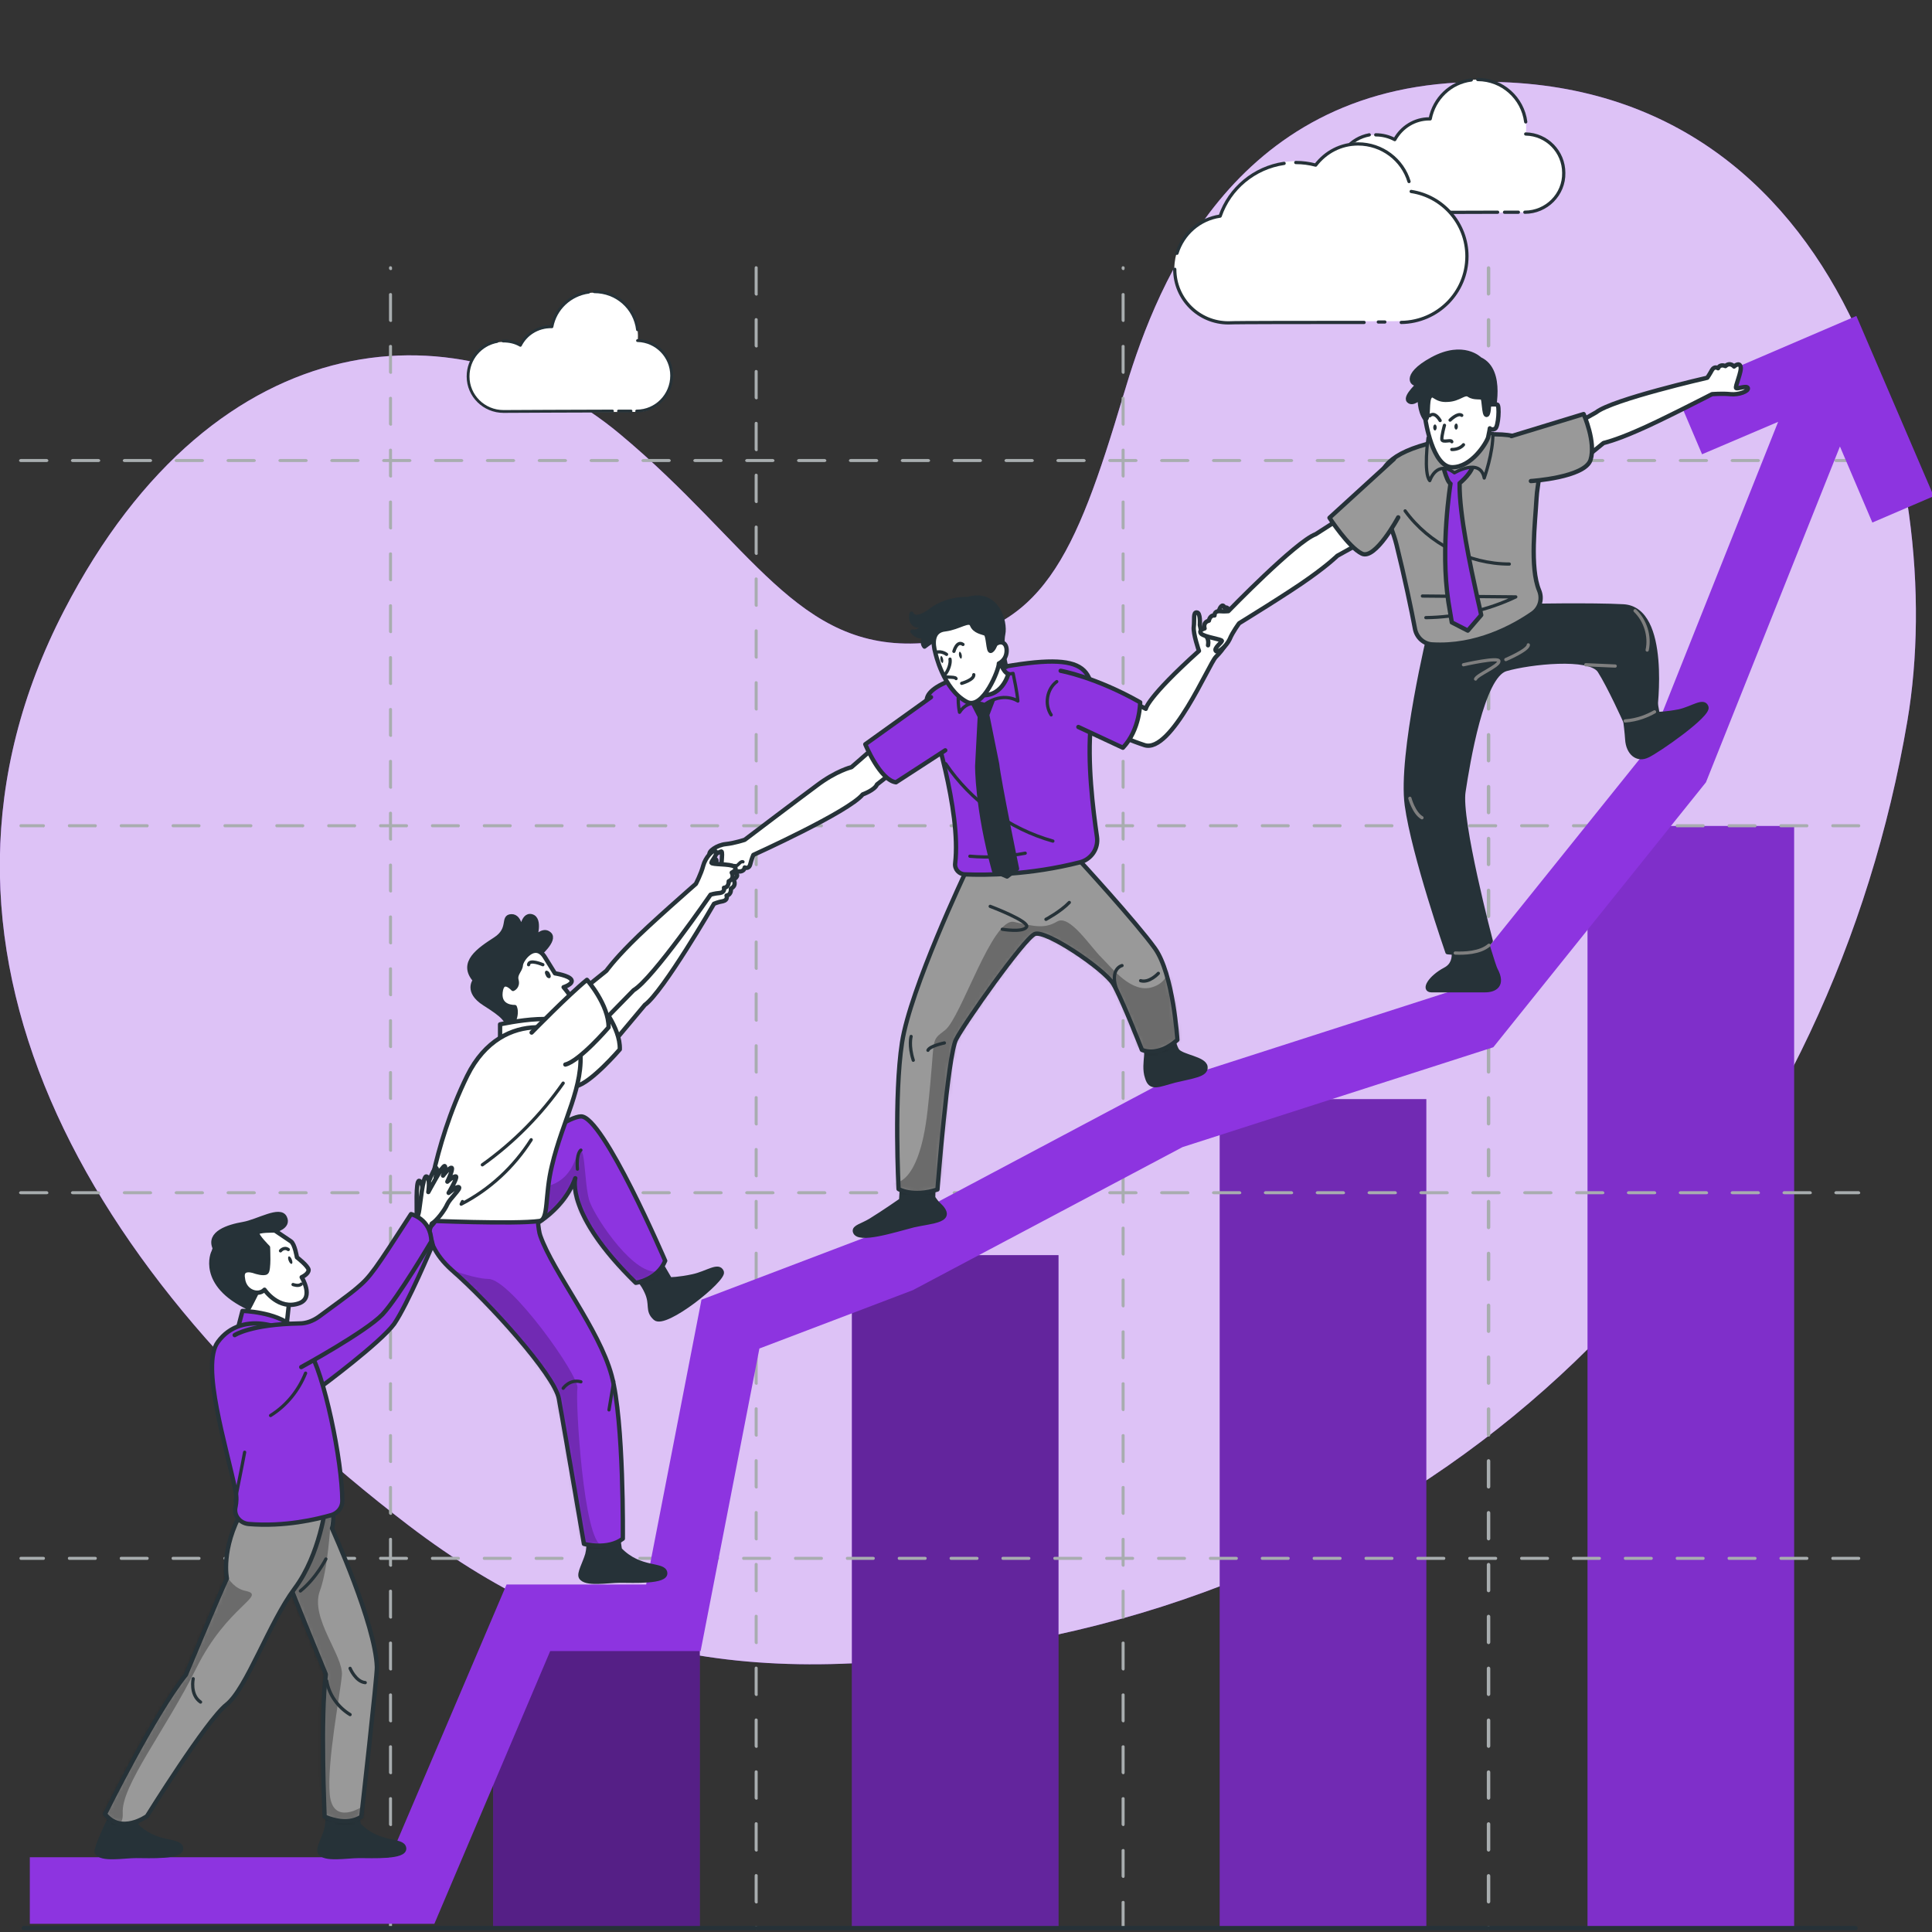 <?xml version="1.0" encoding="UTF-8"?> <svg xmlns="http://www.w3.org/2000/svg" width="447" height="447" viewBox="0 0 447 447" fill="none"><rect x="0" y="0" width="447" height="447" fill="#333333" stroke="none"/><g clip-path="url(#clip0_437_10725)"><path d="M337.4 19.1C283.4 21.9 266.6 68.8 259.9 91.5C248.8 128.6 241.2 146.9 213.4 148.8C184.4 150.7 174 125.9 143.4 100.4C107.8 70.7 50.2 72.8 14.8 141.3C-24.9 218.1 19.6 295.7 94.5 352.9C137.3 385.6 180.4 391.9 243.7 378.4C354 354.8 424.2 267.5 441.3 166.8C451 109.6 426.4 14.5 337.4 19.1Z" fill="#8D34E0"></path><path opacity="0.7" d="M337.4 19.1C283.4 21.9 266.6 68.8 259.9 91.5C248.8 128.6 241.2 146.9 213.4 148.8C184.4 150.7 174 125.9 143.4 100.4C107.8 70.7 50.2 72.8 14.8 141.3C-24.9 218.1 19.6 295.7 94.5 352.9C137.3 385.6 180.4 391.9 243.7 378.4C354 354.8 424.2 267.5 441.3 166.8C451 109.6 426.4 14.5 337.4 19.1Z" fill="white"></path><path d="M161.9 380.9H114.1V446.1H161.9V380.9Z" fill="#8D34E0"></path><path opacity="0.4" d="M161.9 380.9H114.1V446.1H161.9V380.9Z" fill="black"></path><path d="M244.9 290.4H197.1V446.1H244.9V290.4Z" fill="#8D34E0"></path><path opacity="0.3" d="M244.9 290.4H197.1V446.1H244.9V290.4Z" fill="black"></path><path d="M330 254.3H282.2V446.2H330V254.3Z" fill="#8D34E0"></path><path opacity="0.2" d="M330 254.3H282.2V446.2H330V254.3Z" fill="black"></path><path d="M415.1 191.1H367.3V446.1H415.1V191.1Z" fill="#8D34E0"></path><path opacity="0.1" d="M415.1 191.1H367.3V446.1H415.1V191.1Z" fill="black"></path><path d="M430 106.9H424.8C424.6 106.9 424.4 106.7 424.4 106.6C424.4 106.4 424.6 106.2 424.8 106.2H430C430.2 106.2 430.4 106.4 430.4 106.6C430.4 106.7 430.2 106.9 430 106.9ZM418.8 106.9H412.8C412.6 106.9 412.4 106.7 412.4 106.6C412.4 106.4 412.6 106.2 412.8 106.2H418.8C419 106.2 419.2 106.4 419.2 106.6C419.2 106.7 419 106.9 418.8 106.9ZM406.8 106.9H400.8C400.6 106.9 400.4 106.7 400.4 106.6C400.4 106.4 400.6 106.2 400.8 106.2H406.8C407 106.2 407.2 106.4 407.2 106.6C407.2 106.7 407 106.9 406.8 106.9ZM394.8 106.9H388.8C388.6 106.9 388.4 106.7 388.4 106.6C388.4 106.4 388.6 106.2 388.8 106.2H394.8C395 106.2 395.2 106.4 395.2 106.6C395.2 106.7 395 106.9 394.8 106.9ZM382.8 106.9H376.8C376.6 106.9 376.4 106.7 376.4 106.6C376.4 106.4 376.6 106.2 376.8 106.2H382.8C383 106.2 383.2 106.4 383.2 106.6C383.2 106.7 383 106.9 382.8 106.9ZM370.8 106.9H364.8C364.6 106.9 364.4 106.7 364.4 106.6C364.4 106.4 364.6 106.2 364.8 106.2H370.8C371 106.2 371.2 106.4 371.2 106.6C371.2 106.7 371 106.9 370.8 106.9ZM358.8 106.9H352.8C352.6 106.9 352.4 106.7 352.4 106.6C352.4 106.4 352.6 106.2 352.8 106.2H358.8C359 106.2 359.2 106.4 359.2 106.6C359.2 106.7 359 106.9 358.8 106.9ZM346.8 106.9H340.8C340.6 106.9 340.4 106.7 340.4 106.6C340.4 106.4 340.6 106.2 340.8 106.2H346.8C347 106.2 347.2 106.4 347.2 106.6C347.2 106.7 347 106.9 346.8 106.9ZM334.8 106.9H328.8C328.6 106.9 328.4 106.7 328.4 106.6C328.4 106.4 328.6 106.2 328.8 106.2H334.8C335 106.2 335.2 106.4 335.2 106.6C335.2 106.7 335 106.9 334.8 106.9ZM322.8 106.9H316.8C316.6 106.9 316.4 106.7 316.4 106.6C316.4 106.4 316.6 106.2 316.8 106.2H322.8C323 106.2 323.2 106.4 323.2 106.6C323.2 106.7 323 106.9 322.8 106.9ZM310.8 106.9H304.8C304.6 106.9 304.4 106.7 304.4 106.6C304.4 106.4 304.6 106.2 304.8 106.2H310.8C311 106.2 311.2 106.4 311.2 106.6C311.2 106.7 311 106.9 310.8 106.9ZM298.8 106.9H292.8C292.6 106.9 292.4 106.7 292.4 106.6C292.4 106.4 292.6 106.2 292.8 106.2H298.8C299 106.2 299.2 106.4 299.2 106.6C299.2 106.7 299 106.9 298.8 106.9ZM286.8 106.9H280.8C280.6 106.9 280.4 106.7 280.4 106.6C280.4 106.4 280.6 106.2 280.8 106.2H286.8C287 106.2 287.2 106.4 287.2 106.6C287.2 106.7 287 106.9 286.8 106.9ZM274.8 106.9H268.8C268.6 106.9 268.4 106.7 268.4 106.6C268.4 106.4 268.6 106.2 268.8 106.2H274.8C275 106.2 275.2 106.4 275.2 106.6C275.2 106.7 275 106.9 274.8 106.9ZM262.8 106.9H256.8C256.6 106.9 256.4 106.7 256.4 106.6C256.4 106.4 256.6 106.2 256.8 106.2H262.8C263 106.2 263.2 106.4 263.2 106.6C263.2 106.7 263 106.9 262.8 106.9ZM250.8 106.9H244.8C244.6 106.9 244.4 106.7 244.4 106.6C244.4 106.4 244.6 106.2 244.8 106.2H250.8C251 106.2 251.2 106.4 251.2 106.6C251.2 106.7 251 106.9 250.8 106.9ZM238.8 106.9H232.8C232.6 106.9 232.4 106.7 232.4 106.6C232.4 106.4 232.6 106.2 232.8 106.2H238.8C239 106.2 239.2 106.4 239.2 106.6C239.2 106.7 239 106.9 238.8 106.9ZM226.8 106.9H220.8C220.6 106.9 220.4 106.7 220.4 106.6C220.4 106.4 220.6 106.2 220.8 106.2H226.8C227 106.2 227.2 106.4 227.2 106.6C227.2 106.7 227 106.9 226.8 106.9ZM214.8 106.9H208.8C208.6 106.9 208.4 106.7 208.4 106.6C208.4 106.4 208.6 106.2 208.8 106.2H214.8C215 106.2 215.2 106.4 215.2 106.6C215.2 106.7 215 106.9 214.8 106.9ZM202.8 106.9H196.8C196.6 106.9 196.4 106.7 196.4 106.6C196.4 106.4 196.6 106.2 196.8 106.2H202.8C203 106.2 203.2 106.4 203.2 106.6C203.2 106.7 203 106.9 202.8 106.9ZM190.8 106.9H184.8C184.6 106.9 184.4 106.7 184.4 106.6C184.4 106.4 184.6 106.2 184.8 106.2H190.8C191 106.2 191.2 106.4 191.2 106.6C191.2 106.7 191 106.9 190.8 106.9ZM178.8 106.9H172.8C172.6 106.9 172.4 106.7 172.4 106.6C172.4 106.4 172.6 106.2 172.8 106.2H178.8C179 106.2 179.2 106.4 179.2 106.6C179.2 106.7 179 106.9 178.8 106.9ZM166.8 106.9H160.8C160.6 106.9 160.4 106.7 160.4 106.6C160.4 106.4 160.6 106.2 160.8 106.2H166.8C167 106.2 167.2 106.4 167.2 106.6C167.2 106.7 167 106.9 166.8 106.9ZM154.8 106.9H148.8C148.6 106.9 148.4 106.7 148.4 106.6C148.4 106.4 148.6 106.2 148.8 106.2H154.8C155 106.2 155.2 106.4 155.2 106.6C155.2 106.7 155 106.9 154.8 106.9ZM142.8 106.9H136.8C136.6 106.9 136.4 106.7 136.4 106.6C136.4 106.4 136.6 106.2 136.8 106.2H142.8C143 106.2 143.2 106.4 143.2 106.6C143.2 106.7 143 106.9 142.8 106.9ZM130.8 106.9H124.8C124.6 106.9 124.4 106.7 124.4 106.6C124.4 106.4 124.6 106.2 124.8 106.2H130.8C131 106.2 131.2 106.4 131.2 106.6C131.2 106.7 131 106.9 130.8 106.9ZM118.8 106.9H112.8C112.6 106.9 112.4 106.7 112.4 106.6C112.4 106.4 112.6 106.2 112.8 106.2H118.8C119 106.2 119.2 106.4 119.2 106.6C119.2 106.7 119 106.9 118.8 106.9ZM106.8 106.9H100.8C100.6 106.9 100.4 106.7 100.4 106.6C100.4 106.4 100.6 106.2 100.8 106.2H106.8C107 106.2 107.2 106.4 107.2 106.6C107.2 106.7 107 106.9 106.8 106.9ZM94.8 106.9H88.8C88.6 106.9 88.4 106.7 88.4 106.6C88.4 106.4 88.6 106.2 88.8 106.2H94.8C95 106.2 95.2 106.4 95.2 106.6C95.2 106.7 95 106.9 94.8 106.9ZM82.8 106.9H76.8C76.6 106.9 76.4 106.7 76.4 106.6C76.4 106.4 76.6 106.2 76.8 106.2H82.8C83 106.2 83.2 106.4 83.2 106.6C83.2 106.7 83 106.9 82.8 106.9ZM70.8 106.9H64.8C64.6 106.9 64.4 106.7 64.4 106.6C64.4 106.4 64.6 106.2 64.8 106.2H70.8C71 106.2 71.2 106.4 71.2 106.6C71.2 106.7 71 106.9 70.8 106.9ZM58.8 106.9H52.8C52.6 106.9 52.4 106.7 52.4 106.6C52.4 106.4 52.6 106.2 52.8 106.2H58.8C59 106.2 59.2 106.4 59.2 106.6C59.2 106.7 59 106.9 58.8 106.9ZM46.8 106.9H40.8C40.6 106.9 40.4 106.7 40.4 106.6C40.4 106.4 40.6 106.2 40.8 106.2H46.8C47 106.2 47.2 106.4 47.2 106.6C47.2 106.7 47 106.9 46.8 106.9ZM34.8 106.9H28.8C28.6 106.9 28.4 106.7 28.4 106.6C28.4 106.4 28.6 106.2 28.8 106.2H34.8C35 106.2 35.2 106.4 35.2 106.6C35.2 106.7 35 106.9 34.8 106.9ZM22.8 106.9H16.8C16.6 106.9 16.4 106.7 16.4 106.6C16.4 106.4 16.6 106.2 16.8 106.2H22.8C23 106.2 23.2 106.4 23.2 106.6C23.2 106.7 23 106.9 22.8 106.9ZM10.8 106.9H4.8C4.6 106.9 4.4 106.7 4.4 106.6C4.4 106.4 4.6 106.2 4.8 106.2H10.8C11 106.2 11.2 106.4 11.2 106.6C11.2 106.7 11 106.9 10.8 106.9Z" fill="#A8ADAF"></path><path d="M430 191.4H424C423.8 191.4 423.7 191.2 423.7 191C423.7 190.8 423.9 190.7 424 190.7H430C430.2 190.7 430.4 190.8 430.4 191C430.4 191.2 430.3 191.4 430.1 191.4C430.1 191.5 430.1 191.5 430 191.4ZM418 191.4H412C411.8 191.4 411.7 191.2 411.7 191C411.7 190.8 411.9 190.7 412 190.7H418C418.2 190.7 418.4 190.8 418.4 191C418.4 191.2 418.3 191.4 418.1 191.4C418.1 191.5 418.1 191.5 418 191.4ZM406 191.4H400C399.8 191.4 399.7 191.2 399.7 191C399.7 190.8 399.9 190.7 400 190.7H406C406.2 190.7 406.4 190.8 406.4 191C406.4 191.2 406.3 191.4 406.1 191.4C406.1 191.5 406.1 191.5 406 191.4ZM394 191.4H388C387.8 191.4 387.7 191.2 387.7 191C387.7 190.8 387.9 190.7 388 190.7H394C394.2 190.7 394.4 190.8 394.4 191C394.4 191.2 394.3 191.4 394.1 191.4C394.1 191.5 394.1 191.5 394 191.4ZM382 191.4H376C375.8 191.4 375.7 191.2 375.7 191C375.7 190.8 375.9 190.7 376 190.7H382C382.2 190.7 382.4 190.8 382.4 191C382.4 191.2 382.3 191.4 382.1 191.4C382.1 191.5 382.1 191.5 382 191.4ZM370 191.4H364C363.8 191.4 363.7 191.2 363.7 191C363.7 190.8 363.9 190.7 364 190.7H370C370.2 190.7 370.4 190.8 370.4 191C370.4 191.2 370.3 191.4 370.1 191.4C370.1 191.5 370.1 191.5 370 191.4ZM358 191.4H352C351.8 191.4 351.7 191.2 351.7 191C351.7 190.8 351.9 190.7 352 190.7H358C358.2 190.7 358.4 190.8 358.4 191C358.4 191.2 358.3 191.4 358.1 191.4C358.1 191.5 358.1 191.5 358 191.4ZM346 191.4H340C339.8 191.4 339.7 191.2 339.7 191C339.7 190.8 339.9 190.7 340 190.7H346C346.2 190.7 346.4 190.8 346.4 191C346.4 191.2 346.3 191.4 346.1 191.4C346.1 191.5 346.1 191.5 346 191.4ZM334 191.4H328C327.8 191.4 327.7 191.2 327.7 191C327.7 190.8 327.9 190.7 328 190.7H334C334.2 190.7 334.4 190.8 334.4 191C334.4 191.2 334.3 191.4 334.1 191.4C334.1 191.5 334.1 191.5 334 191.4ZM322 191.4H316C315.8 191.4 315.7 191.2 315.7 191C315.7 190.8 315.9 190.7 316 190.7H322C322.2 190.7 322.4 190.8 322.4 191C322.4 191.2 322.3 191.4 322.1 191.4C322.1 191.5 322.1 191.5 322 191.4ZM310 191.4H304C303.8 191.4 303.7 191.2 303.7 191C303.7 190.8 303.9 190.7 304 190.7H310C310.2 190.7 310.4 190.8 310.4 191C310.4 191.2 310.3 191.4 310.1 191.4C310.1 191.5 310.1 191.5 310 191.4ZM298 191.4H292C291.8 191.4 291.7 191.2 291.7 191C291.7 190.8 291.9 190.7 292 190.7H298C298.2 190.7 298.4 190.8 298.4 191C298.4 191.2 298.3 191.4 298.1 191.4C298.1 191.5 298.1 191.5 298 191.4ZM286 191.4H280C279.8 191.4 279.7 191.2 279.7 191C279.7 190.8 279.9 190.7 280 190.7H286C286.2 190.7 286.4 190.8 286.4 191C286.4 191.2 286.3 191.4 286.1 191.4C286.1 191.5 286.1 191.5 286 191.4ZM274 191.4H268C267.8 191.4 267.7 191.2 267.7 191C267.7 190.8 267.9 190.7 268 190.7H274C274.2 190.7 274.4 190.8 274.4 191C274.4 191.2 274.3 191.4 274.1 191.4C274.1 191.5 274.1 191.5 274 191.4ZM262 191.4H256C255.8 191.4 255.7 191.2 255.7 191C255.7 190.8 255.9 190.7 256 190.7H262C262.2 190.7 262.4 190.8 262.4 191C262.4 191.2 262.3 191.4 262.1 191.4C262.1 191.5 262.1 191.5 262 191.4ZM250 191.4H244C243.8 191.4 243.7 191.2 243.7 191C243.7 190.8 243.9 190.7 244 190.7H250C250.2 190.7 250.4 190.8 250.4 191C250.4 191.2 250.3 191.4 250.1 191.4C250.1 191.5 250.1 191.5 250 191.4ZM238 191.4H232C231.8 191.4 231.7 191.2 231.7 191C231.7 190.8 231.9 190.7 232 190.7H238C238.2 190.7 238.4 190.8 238.4 191C238.4 191.2 238.3 191.4 238.1 191.4C238.1 191.5 238.1 191.5 238 191.4ZM226 191.4H220C219.8 191.4 219.7 191.2 219.7 191C219.7 190.8 219.9 190.7 220 190.7H226C226.2 190.7 226.4 190.8 226.4 191C226.4 191.2 226.3 191.4 226.1 191.4C226.1 191.5 226.1 191.5 226 191.4ZM214 191.4H208C207.8 191.4 207.7 191.2 207.7 191C207.7 190.8 207.9 190.7 208 190.7H214C214.2 190.7 214.4 190.8 214.4 191C214.4 191.2 214.3 191.4 214.1 191.4C214.1 191.5 214.1 191.5 214 191.4ZM202 191.4H196C195.8 191.4 195.7 191.2 195.7 191C195.7 190.8 195.9 190.7 196 190.7H202C202.2 190.7 202.4 190.8 202.4 191C202.4 191.2 202.3 191.4 202.1 191.4C202.1 191.5 202.1 191.5 202 191.4ZM190 191.4H184C183.8 191.4 183.7 191.2 183.7 191C183.7 190.8 183.9 190.7 184 190.7H190C190.2 190.7 190.4 190.8 190.4 191C190.4 191.2 190.3 191.4 190.1 191.4C190.1 191.5 190.1 191.5 190 191.4ZM178 191.4H172C171.8 191.4 171.7 191.2 171.7 191C171.7 190.8 171.9 190.7 172 190.7H178C178.2 190.7 178.4 190.8 178.4 191C178.4 191.2 178.3 191.4 178.1 191.4C178.1 191.5 178.1 191.5 178 191.4ZM166 191.4H160C159.8 191.4 159.7 191.2 159.7 191C159.7 190.8 159.9 190.7 160 190.7H166C166.2 190.7 166.4 190.8 166.4 191C166.4 191.2 166.3 191.4 166.1 191.4C166.1 191.5 166.1 191.5 166 191.4ZM154 191.4H148C147.8 191.4 147.7 191.2 147.7 191C147.7 190.8 147.9 190.7 148 190.7H154C154.2 190.7 154.4 190.8 154.4 191C154.4 191.2 154.3 191.4 154.1 191.4C154.1 191.5 154.1 191.5 154 191.4ZM142 191.4H136C135.8 191.4 135.7 191.2 135.7 191C135.7 190.8 135.9 190.7 136 190.7H142C142.2 190.7 142.4 190.8 142.4 191C142.4 191.2 142.3 191.4 142.1 191.4C142.1 191.5 142.1 191.5 142 191.4ZM130 191.4H124C123.8 191.4 123.7 191.2 123.7 191C123.7 190.8 123.9 190.7 124 190.7H130C130.2 190.7 130.4 190.8 130.4 191C130.4 191.2 130.3 191.4 130.1 191.4C130.1 191.5 130.1 191.5 130 191.4ZM118 191.4H112C111.8 191.4 111.7 191.2 111.7 191C111.7 190.8 111.9 190.7 112 190.7H118C118.2 190.7 118.4 190.8 118.4 191C118.4 191.2 118.3 191.4 118.1 191.4C118.1 191.5 118.1 191.5 118 191.4ZM106 191.4H100C99.8 191.4 99.7 191.2 99.7 191C99.7 190.8 99.9 190.7 100 190.7H106C106.2 190.7 106.4 190.8 106.4 191C106.4 191.2 106.3 191.4 106.1 191.4C106.1 191.5 106.1 191.5 106 191.4ZM94 191.4H88C87.8 191.4 87.7 191.2 87.7 191C87.7 190.8 87.9 190.7 88 190.7H94C94.2 190.7 94.4 190.8 94.4 191C94.4 191.2 94.3 191.4 94.1 191.4C94.1 191.5 94.1 191.5 94 191.4ZM82 191.4H76C75.8 191.4 75.7 191.2 75.7 191C75.7 190.8 75.9 190.7 76 190.7H82C82.2 190.7 82.4 190.8 82.4 191C82.4 191.2 82.3 191.4 82.1 191.4C82.1 191.5 82.1 191.5 82 191.4ZM70 191.4H64C63.8 191.4 63.7 191.2 63.7 191C63.7 190.8 63.9 190.7 64 190.7H70C70.2 190.7 70.4 190.8 70.4 191C70.4 191.2 70.3 191.4 70.1 191.4C70.1 191.5 70.1 191.5 70 191.4ZM58 191.4H52C51.8 191.4 51.7 191.2 51.7 191C51.7 190.8 51.9 190.7 52 190.7H58C58.2 190.7 58.4 190.8 58.4 191C58.4 191.2 58.3 191.4 58.1 191.4C58.1 191.5 58.1 191.5 58 191.4ZM46 191.4H40C39.8 191.4 39.7 191.2 39.7 191C39.7 190.8 39.9 190.7 40 190.7H46C46.2 190.7 46.4 190.8 46.4 191C46.4 191.2 46.3 191.4 46.1 191.4C46.1 191.5 46.1 191.5 46 191.4ZM34 191.4H28C27.8 191.4 27.7 191.2 27.7 191C27.7 190.8 27.9 190.7 28 190.7H34C34.2 190.7 34.4 190.8 34.4 191C34.4 191.2 34.3 191.4 34.1 191.4C34.1 191.5 34.1 191.5 34 191.4ZM22 191.4H16C15.8 191.4 15.7 191.2 15.7 191C15.7 190.8 15.9 190.7 16 190.7H22C22.2 190.7 22.4 190.8 22.4 191C22.4 191.2 22.3 191.4 22.1 191.4C22.1 191.5 22.1 191.5 22 191.4ZM10 191.4H4.8C4.6 191.4 4.5 191.2 4.5 191C4.5 190.8 4.7 190.7 4.8 190.7H10C10.2 190.7 10.4 190.8 10.4 191C10.4 191.2 10.3 191.4 10.1 191.4C10.1 191.5 10 191.5 10 191.4Z" fill="#A8ADAF"></path><path d="M430 276.3H424.8C424.6 276.3 424.4 276.1 424.4 276C424.4 275.8 424.6 275.6 424.8 275.6H430C430.2 275.6 430.4 275.8 430.4 276C430.4 276.2 430.2 276.3 430 276.3ZM418.8 276.3H412.8C412.6 276.3 412.4 276.1 412.4 276C412.4 275.8 412.6 275.6 412.8 275.6H418.8C419 275.6 419.2 275.8 419.2 276C419.2 276.2 419 276.3 418.8 276.3ZM406.8 276.3H400.8C400.6 276.3 400.4 276.1 400.4 276C400.4 275.8 400.6 275.6 400.8 275.6H406.8C407 275.6 407.2 275.8 407.2 276C407.2 276.2 407 276.3 406.8 276.3ZM394.8 276.3H388.8C388.6 276.3 388.4 276.1 388.4 276C388.4 275.8 388.6 275.6 388.8 275.6H394.8C395 275.6 395.2 275.8 395.2 276C395.2 276.2 395 276.3 394.8 276.3ZM382.8 276.3H376.8C376.6 276.3 376.4 276.1 376.4 276C376.4 275.8 376.6 275.6 376.8 275.6H382.8C383 275.6 383.2 275.8 383.2 276C383.2 276.2 383 276.3 382.8 276.3ZM370.8 276.3H364.8C364.6 276.3 364.4 276.1 364.4 276C364.4 275.8 364.6 275.6 364.8 275.6H370.8C371 275.6 371.2 275.8 371.2 276C371.2 276.2 371 276.3 370.8 276.3ZM358.8 276.3H352.8C352.6 276.3 352.4 276.1 352.4 276C352.4 275.8 352.6 275.6 352.8 275.6H358.8C359 275.6 359.2 275.8 359.2 276C359.2 276.2 359 276.3 358.8 276.3ZM346.8 276.3H340.8C340.6 276.3 340.4 276.1 340.4 276C340.4 275.8 340.6 275.6 340.8 275.6H346.8C347 275.6 347.2 275.8 347.2 276C347.2 276.2 347 276.3 346.8 276.3ZM334.8 276.3H328.8C328.6 276.3 328.4 276.1 328.4 276C328.4 275.8 328.6 275.6 328.8 275.6H334.8C335 275.6 335.2 275.8 335.2 276C335.2 276.2 335 276.3 334.8 276.3ZM322.8 276.3H316.8C316.6 276.3 316.4 276.1 316.4 276C316.4 275.8 316.6 275.6 316.8 275.6H322.8C323 275.6 323.2 275.8 323.2 276C323.2 276.2 323 276.3 322.8 276.3ZM310.8 276.3H304.8C304.6 276.3 304.4 276.1 304.4 276C304.4 275.8 304.6 275.6 304.8 275.6H310.8C311 275.6 311.2 275.8 311.2 276C311.2 276.2 311 276.3 310.8 276.3ZM298.8 276.3H292.8C292.6 276.3 292.4 276.1 292.4 276C292.4 275.8 292.6 275.6 292.8 275.6H298.8C299 275.6 299.2 275.8 299.2 276C299.2 276.2 299 276.3 298.8 276.3ZM286.8 276.3H280.8C280.6 276.3 280.4 276.1 280.4 276C280.4 275.8 280.6 275.6 280.8 275.6H286.8C287 275.6 287.2 275.8 287.2 276C287.2 276.2 287 276.3 286.8 276.3ZM274.8 276.3H268.8C268.6 276.3 268.4 276.1 268.4 276C268.4 275.8 268.6 275.6 268.8 275.6H274.8C275 275.6 275.2 275.8 275.2 276C275.2 276.2 275 276.3 274.8 276.3ZM262.8 276.3H256.8C256.6 276.3 256.4 276.1 256.4 276C256.4 275.8 256.6 275.6 256.8 275.6H262.8C263 275.6 263.2 275.8 263.2 276C263.2 276.2 263 276.3 262.8 276.3ZM250.8 276.3H244.8C244.6 276.3 244.4 276.1 244.4 276C244.4 275.8 244.6 275.6 244.8 275.6H250.8C251 275.6 251.2 275.8 251.2 276C251.2 276.2 251 276.3 250.8 276.3ZM238.8 276.3H232.8C232.6 276.3 232.4 276.1 232.4 276C232.4 275.8 232.6 275.6 232.8 275.6H238.8C239 275.6 239.2 275.8 239.2 276C239.2 276.2 239 276.3 238.8 276.3ZM226.8 276.3H220.8C220.6 276.3 220.4 276.1 220.4 276C220.4 275.8 220.6 275.6 220.8 275.6H226.8C227 275.6 227.2 275.8 227.2 276C227.2 276.2 227 276.3 226.8 276.3ZM214.8 276.3H208.8C208.6 276.3 208.4 276.1 208.4 276C208.4 275.8 208.6 275.6 208.8 275.6H214.8C215 275.6 215.2 275.8 215.2 276C215.2 276.2 215 276.3 214.8 276.3ZM202.8 276.3H196.8C196.6 276.3 196.4 276.1 196.4 276C196.4 275.8 196.6 275.6 196.8 275.6H202.8C203 275.6 203.2 275.8 203.2 276C203.2 276.2 203 276.3 202.8 276.3ZM190.8 276.3H184.8C184.6 276.3 184.4 276.1 184.4 276C184.4 275.8 184.6 275.6 184.8 275.6H190.8C191 275.6 191.2 275.8 191.2 276C191.2 276.2 191 276.3 190.8 276.3ZM178.8 276.3H172.8C172.6 276.3 172.4 276.1 172.4 276C172.4 275.8 172.6 275.6 172.8 275.6H178.8C179 275.6 179.2 275.8 179.2 276C179.2 276.2 179 276.3 178.8 276.3ZM166.8 276.3H160.8C160.6 276.3 160.4 276.1 160.4 276C160.4 275.8 160.6 275.6 160.8 275.6H166.8C167 275.6 167.2 275.8 167.2 276C167.2 276.2 167 276.3 166.8 276.3ZM154.8 276.3H148.8C148.6 276.3 148.4 276.1 148.4 276C148.4 275.8 148.6 275.6 148.8 275.6H154.8C155 275.6 155.2 275.8 155.2 276C155.2 276.2 155 276.3 154.8 276.3ZM142.8 276.3H136.8C136.6 276.3 136.4 276.1 136.4 276C136.4 275.8 136.6 275.6 136.8 275.6H142.8C143 275.6 143.2 275.8 143.2 276C143.2 276.2 143 276.3 142.8 276.3ZM130.8 276.3H124.8C124.6 276.3 124.4 276.1 124.4 276C124.4 275.8 124.6 275.6 124.8 275.6H130.8C131 275.6 131.2 275.8 131.2 276C131.2 276.2 131 276.3 130.8 276.3ZM118.8 276.3H112.8C112.6 276.3 112.4 276.1 112.4 276C112.4 275.8 112.6 275.6 112.8 275.6H118.8C119 275.6 119.2 275.8 119.2 276C119.2 276.2 119 276.3 118.8 276.3ZM106.8 276.3H100.8C100.6 276.3 100.4 276.1 100.4 276C100.4 275.8 100.6 275.6 100.8 275.6H106.8C107 275.6 107.2 275.8 107.2 276C107.2 276.2 107 276.3 106.8 276.3ZM94.8 276.3H88.8C88.6 276.3 88.4 276.1 88.4 276C88.4 275.8 88.6 275.6 88.8 275.6H94.8C95 275.6 95.2 275.8 95.2 276C95.2 276.2 95 276.3 94.8 276.3ZM82.8 276.3H76.8C76.6 276.3 76.4 276.1 76.4 276C76.4 275.8 76.6 275.6 76.8 275.6H82.8C83 275.6 83.2 275.8 83.2 276C83.2 276.2 83 276.3 82.8 276.3ZM70.8 276.3H64.8C64.6 276.3 64.4 276.1 64.4 276C64.4 275.8 64.6 275.6 64.8 275.6H70.8C71 275.6 71.2 275.8 71.2 276C71.2 276.2 71 276.3 70.8 276.3ZM58.8 276.3H52.8C52.6 276.3 52.4 276.1 52.4 276C52.4 275.8 52.6 275.6 52.8 275.6H58.8C59 275.6 59.2 275.8 59.2 276C59.2 276.2 59 276.3 58.8 276.3ZM46.8 276.3H40.8C40.6 276.3 40.4 276.1 40.4 276C40.4 275.8 40.6 275.6 40.8 275.6H46.8C47 275.6 47.2 275.8 47.2 276C47.2 276.2 47 276.3 46.8 276.3ZM34.8 276.3H28.8C28.6 276.3 28.4 276.1 28.4 276C28.4 275.8 28.6 275.6 28.8 275.6H34.8C35 275.6 35.2 275.8 35.2 276C35.2 276.2 35 276.3 34.8 276.3ZM22.8 276.3H16.8C16.6 276.3 16.4 276.1 16.4 276C16.4 275.8 16.6 275.6 16.8 275.6H22.8C23 275.6 23.2 275.8 23.2 276C23.2 276.2 23 276.3 22.8 276.3ZM10.8 276.3H4.8C4.6 276.3 4.4 276.1 4.4 276C4.4 275.8 4.6 275.6 4.8 275.6H10.8C11 275.6 11.2 275.8 11.2 276C11.2 276.2 11 276.3 10.8 276.3Z" fill="#A8ADAF"></path><path d="M430 360.9H424C423.8 360.9 423.7 360.7 423.7 360.5C423.7 360.3 423.9 360.2 424 360.2H430C430.2 360.2 430.4 360.3 430.4 360.5C430.4 360.7 430.3 360.9 430.1 360.9C430.1 360.9 430.1 360.9 430 360.9ZM418 360.9H412C411.8 360.9 411.7 360.7 411.7 360.5C411.7 360.3 411.9 360.2 412 360.2H418C418.2 360.2 418.4 360.3 418.4 360.5C418.4 360.7 418.3 360.9 418.1 360.9C418.1 360.9 418.1 360.9 418 360.9ZM406 360.9H400C399.8 360.9 399.7 360.7 399.7 360.5C399.7 360.3 399.9 360.2 400 360.2H406C406.2 360.2 406.4 360.3 406.4 360.5C406.4 360.7 406.3 360.9 406.1 360.9C406.1 360.9 406.1 360.9 406 360.9ZM394 360.9H388C387.8 360.9 387.7 360.7 387.7 360.5C387.7 360.3 387.9 360.2 388 360.2H394C394.2 360.2 394.4 360.3 394.4 360.5C394.4 360.7 394.3 360.9 394.1 360.9C394.1 360.9 394.1 360.9 394 360.9ZM382 360.9H376C375.8 360.9 375.7 360.7 375.7 360.5C375.7 360.3 375.9 360.2 376 360.2H382C382.2 360.2 382.4 360.3 382.4 360.5C382.4 360.7 382.3 360.9 382.1 360.9C382.1 360.9 382.1 360.9 382 360.9ZM370 360.9H364C363.8 360.9 363.7 360.7 363.7 360.5C363.7 360.3 363.9 360.2 364 360.2H370C370.2 360.2 370.4 360.3 370.4 360.5C370.4 360.7 370.3 360.9 370.1 360.9C370.1 360.9 370.1 360.9 370 360.9ZM358 360.9H352C351.8 360.9 351.7 360.7 351.7 360.5C351.7 360.3 351.9 360.2 352 360.2H358C358.2 360.2 358.4 360.3 358.4 360.5C358.4 360.7 358.3 360.9 358.1 360.9C358.1 360.9 358.1 360.9 358 360.9ZM346 360.9H340C339.8 360.9 339.7 360.7 339.7 360.5C339.7 360.3 339.9 360.2 340 360.2H346C346.2 360.2 346.4 360.3 346.4 360.5C346.4 360.7 346.3 360.9 346.1 360.9C346.1 360.9 346.1 360.9 346 360.9ZM334 360.9H328C327.8 360.9 327.7 360.7 327.7 360.5C327.7 360.3 327.9 360.2 328 360.2H334C334.2 360.2 334.4 360.3 334.4 360.5C334.4 360.7 334.3 360.9 334.1 360.9C334.1 360.9 334.1 360.9 334 360.9ZM322 360.9H316C315.8 360.9 315.7 360.7 315.7 360.5C315.7 360.3 315.9 360.2 316 360.2H322C322.2 360.2 322.4 360.3 322.4 360.5C322.4 360.7 322.3 360.9 322.1 360.9C322.1 360.9 322.1 360.9 322 360.9ZM310 360.9H304C303.8 360.9 303.7 360.7 303.7 360.5C303.7 360.3 303.9 360.2 304 360.2H310C310.2 360.2 310.4 360.3 310.4 360.5C310.4 360.7 310.3 360.9 310.1 360.9C310.1 360.9 310.1 360.9 310 360.9ZM298 360.9H292C291.8 360.9 291.7 360.7 291.7 360.5C291.7 360.3 291.9 360.2 292 360.2H298C298.2 360.2 298.4 360.3 298.4 360.5C298.4 360.7 298.3 360.9 298.1 360.9C298.1 360.9 298.1 360.9 298 360.9ZM286 360.9H280C279.8 360.9 279.7 360.7 279.7 360.5C279.7 360.3 279.9 360.2 280 360.2H286C286.2 360.2 286.4 360.3 286.4 360.5C286.4 360.7 286.3 360.9 286.1 360.9C286.1 360.9 286.1 360.9 286 360.9ZM274 360.9H268C267.8 360.9 267.7 360.7 267.7 360.5C267.7 360.3 267.9 360.2 268 360.2H274C274.2 360.2 274.4 360.3 274.4 360.5C274.4 360.7 274.3 360.9 274.1 360.9C274.1 360.9 274.1 360.9 274 360.9ZM262 360.9H256C255.8 360.9 255.7 360.7 255.7 360.5C255.7 360.3 255.9 360.2 256 360.2H262C262.2 360.2 262.4 360.3 262.4 360.5C262.4 360.7 262.3 360.9 262.1 360.9C262.1 360.9 262.1 360.9 262 360.9ZM250 360.9H244C243.8 360.9 243.7 360.7 243.7 360.5C243.7 360.3 243.9 360.2 244 360.2H250C250.2 360.2 250.4 360.3 250.4 360.5C250.4 360.7 250.3 360.9 250.1 360.9C250.1 360.9 250.1 360.9 250 360.9ZM238 360.9H232C231.8 360.9 231.7 360.7 231.7 360.5C231.7 360.3 231.9 360.2 232 360.2H238C238.2 360.2 238.4 360.3 238.4 360.5C238.4 360.7 238.3 360.9 238.1 360.9C238.1 360.9 238.1 360.9 238 360.9ZM226 360.9H220C219.8 360.9 219.7 360.7 219.7 360.5C219.7 360.3 219.9 360.2 220 360.2H226C226.2 360.2 226.4 360.3 226.4 360.5C226.4 360.7 226.3 360.9 226.1 360.9C226.1 360.9 226.1 360.9 226 360.9ZM214 360.9H208C207.8 360.9 207.7 360.7 207.7 360.5C207.7 360.3 207.9 360.2 208 360.2H214C214.2 360.2 214.4 360.3 214.4 360.5C214.4 360.7 214.3 360.9 214.1 360.9C214.1 360.9 214.1 360.9 214 360.9ZM202 360.9H196C195.8 360.9 195.7 360.7 195.7 360.5C195.7 360.3 195.9 360.2 196 360.2H202C202.2 360.2 202.4 360.3 202.4 360.5C202.4 360.7 202.3 360.9 202.1 360.9C202.1 360.9 202.1 360.9 202 360.9ZM190 360.9H184C183.8 360.9 183.7 360.7 183.7 360.5C183.7 360.3 183.9 360.2 184 360.2H190C190.2 360.2 190.4 360.3 190.4 360.5C190.4 360.7 190.3 360.9 190.1 360.9C190.1 360.9 190.1 360.9 190 360.9ZM178 360.9H172C171.8 360.9 171.7 360.7 171.7 360.5C171.7 360.3 171.9 360.2 172 360.2H178C178.2 360.2 178.4 360.3 178.4 360.5C178.4 360.7 178.3 360.9 178.1 360.9C178.1 360.9 178.1 360.9 178 360.9ZM166 360.9H160C159.8 360.9 159.7 360.7 159.7 360.5C159.7 360.3 159.9 360.2 160 360.2H166C166.2 360.2 166.4 360.3 166.4 360.5C166.4 360.7 166.3 360.9 166.1 360.9C166.1 360.9 166.1 360.9 166 360.9ZM154 360.9H148C147.8 360.9 147.7 360.7 147.7 360.5C147.7 360.3 147.9 360.2 148 360.2H154C154.2 360.2 154.4 360.3 154.4 360.5C154.4 360.7 154.3 360.9 154.1 360.9C154.1 360.9 154.1 360.9 154 360.9ZM142 360.9H136C135.8 360.9 135.7 360.7 135.7 360.5C135.7 360.3 135.9 360.2 136 360.2H142C142.2 360.2 142.4 360.3 142.4 360.5C142.4 360.7 142.3 360.9 142.1 360.9C142.1 360.9 142.1 360.9 142 360.9ZM130 360.9H124C123.8 360.9 123.7 360.7 123.7 360.5C123.7 360.3 123.9 360.2 124 360.2H130C130.2 360.2 130.4 360.3 130.4 360.5C130.4 360.7 130.3 360.9 130.1 360.9C130.1 360.9 130.1 360.9 130 360.9ZM118 360.9H112C111.8 360.9 111.7 360.7 111.7 360.5C111.7 360.3 111.9 360.2 112 360.2H118C118.2 360.2 118.4 360.3 118.4 360.5C118.4 360.7 118.3 360.9 118.1 360.9C118.1 360.9 118.1 360.9 118 360.9ZM106 360.9H100C99.8 360.9 99.7 360.7 99.7 360.5C99.7 360.3 99.9 360.2 100 360.2H106C106.2 360.2 106.4 360.3 106.4 360.5C106.4 360.7 106.3 360.9 106.1 360.9C106.1 360.9 106.1 360.9 106 360.9ZM94 360.9H88C87.8 360.9 87.7 360.7 87.7 360.5C87.7 360.3 87.9 360.2 88 360.2H94C94.2 360.2 94.4 360.3 94.4 360.5C94.4 360.7 94.3 360.9 94.1 360.9C94.1 360.9 94.1 360.9 94 360.9ZM82 360.9H76C75.8 360.9 75.7 360.7 75.7 360.5C75.7 360.3 75.9 360.2 76 360.2H82C82.2 360.2 82.4 360.3 82.4 360.5C82.4 360.7 82.3 360.9 82.1 360.9C82.1 360.9 82.1 360.9 82 360.9ZM70 360.9H64C63.8 360.9 63.7 360.7 63.7 360.5C63.7 360.3 63.9 360.2 64 360.2H70C70.2 360.2 70.4 360.3 70.4 360.5C70.4 360.7 70.3 360.9 70.1 360.9C70.1 360.9 70.1 360.9 70 360.9ZM58 360.9H52C51.8 360.9 51.7 360.7 51.7 360.5C51.7 360.3 51.9 360.2 52 360.2H58C58.2 360.2 58.4 360.3 58.4 360.5C58.4 360.7 58.3 360.9 58.1 360.9C58.1 360.9 58.1 360.9 58 360.9ZM46 360.9H40C39.8 360.9 39.7 360.7 39.7 360.5C39.7 360.3 39.9 360.2 40 360.2H46C46.2 360.2 46.4 360.3 46.4 360.5C46.4 360.7 46.3 360.9 46.1 360.9C46.1 360.9 46.1 360.9 46 360.9ZM34 360.9H28C27.8 360.9 27.7 360.7 27.7 360.5C27.7 360.3 27.9 360.2 28 360.2H34C34.2 360.2 34.4 360.3 34.4 360.5C34.4 360.7 34.3 360.9 34.1 360.9C34.1 360.9 34.1 360.9 34 360.9ZM22 360.9H16C15.8 360.9 15.7 360.7 15.7 360.5C15.7 360.3 15.9 360.2 16 360.2H22C22.2 360.2 22.4 360.3 22.4 360.5C22.4 360.7 22.3 360.9 22.1 360.9C22.1 360.9 22.1 360.9 22 360.9ZM10 360.9H4.8C4.6 360.9 4.5 360.7 4.5 360.5C4.5 360.3 4.7 360.2 4.8 360.2H10C10.2 360.2 10.4 360.3 10.4 360.5C10.4 360.7 10.3 360.9 10.1 360.9H10Z" fill="#A8ADAF"></path><path d="M344.4 446.5C344.2 446.5 344 446.3 344 446.1V446C344 445.8 344.2 445.6 344.4 445.6C344.6 445.6 344.8 445.8 344.8 446V446.1C344.8 446.3 344.6 446.5 344.4 446.5ZM344.4 440.4C344.2 440.4 344 440.2 344 440V434C344 433.8 344.2 433.6 344.4 433.6C344.6 433.6 344.8 433.8 344.8 434V440C344.8 440.2 344.6 440.4 344.4 440.4ZM344.4 428.4C344.2 428.4 344 428.2 344 428V422C344 421.8 344.2 421.6 344.4 421.6C344.6 421.6 344.8 421.8 344.8 422V428C344.8 428.2 344.6 428.4 344.4 428.4ZM344.4 416.4C344.2 416.4 344 416.2 344 416V410C344 409.8 344.2 409.6 344.4 409.6C344.6 409.6 344.8 409.8 344.8 410V416C344.8 416.2 344.6 416.4 344.4 416.4ZM344.4 404.4C344.2 404.4 344 404.2 344 404V398C344 397.8 344.2 397.6 344.4 397.6C344.6 397.6 344.8 397.8 344.8 398V404C344.8 404.2 344.6 404.4 344.4 404.4ZM344.4 392.4C344.2 392.4 344 392.2 344 392V386C344 385.8 344.2 385.6 344.4 385.6C344.6 385.6 344.8 385.8 344.8 386V392C344.8 392.2 344.6 392.4 344.4 392.4ZM344.4 380.4C344.2 380.4 344 380.2 344 380V374C344 373.8 344.2 373.6 344.4 373.6C344.6 373.6 344.8 373.8 344.8 374V380C344.8 380.2 344.6 380.4 344.4 380.4ZM344.4 368.4C344.2 368.4 344 368.2 344 368V362C344 361.8 344.2 361.6 344.4 361.6C344.6 361.6 344.8 361.8 344.8 362V368C344.8 368.2 344.6 368.4 344.4 368.4ZM344.4 356.4C344.2 356.4 344 356.2 344 356V350C344 349.8 344.2 349.6 344.4 349.6C344.6 349.6 344.8 349.8 344.8 350V356C344.8 356.2 344.6 356.4 344.4 356.4ZM344.4 344.4C344.2 344.4 344 344.2 344 344V338C344 337.8 344.2 337.6 344.4 337.6C344.6 337.6 344.8 337.8 344.8 338V344C344.8 344.2 344.6 344.4 344.4 344.4ZM344.4 332.4C344.2 332.4 344 332.2 344 332V326C344 325.8 344.2 325.6 344.4 325.6C344.6 325.6 344.8 325.8 344.8 326V332C344.8 332.2 344.6 332.4 344.4 332.4ZM344.4 320.4C344.2 320.4 344 320.2 344 320V314C344 313.8 344.2 313.6 344.4 313.6C344.6 313.6 344.8 313.8 344.8 314V320C344.8 320.2 344.6 320.4 344.4 320.4ZM344.4 308.4C344.2 308.4 344 308.2 344 308V302C344 301.8 344.2 301.6 344.4 301.6C344.6 301.6 344.8 301.8 344.8 302V308C344.8 308.2 344.6 308.4 344.4 308.4ZM344.4 296.4C344.2 296.4 344 296.2 344 296V290C344 289.8 344.2 289.6 344.4 289.6C344.6 289.6 344.8 289.8 344.8 290V296C344.8 296.2 344.6 296.4 344.4 296.4ZM344.4 284.4C344.2 284.4 344 284.2 344 284V278C344 277.8 344.2 277.6 344.4 277.6C344.6 277.6 344.8 277.8 344.8 278V284C344.8 284.2 344.6 284.4 344.4 284.4ZM344.4 272.4C344.2 272.4 344 272.2 344 272V266C344 265.8 344.2 265.6 344.4 265.6C344.6 265.6 344.8 265.8 344.8 266V272C344.8 272.2 344.6 272.4 344.4 272.4ZM344.4 260.4C344.2 260.4 344 260.2 344 260V254C344 253.8 344.2 253.6 344.4 253.6C344.6 253.6 344.8 253.8 344.8 254V260C344.8 260.2 344.6 260.4 344.4 260.4ZM344.4 248.4C344.2 248.4 344 248.2 344 248V242C344 241.8 344.2 241.6 344.4 241.6C344.6 241.6 344.8 241.8 344.8 242V248C344.8 248.2 344.6 248.4 344.4 248.4ZM344.4 236.4C344.2 236.4 344 236.2 344 236V230C344 229.8 344.2 229.6 344.4 229.6C344.6 229.6 344.8 229.8 344.8 230V236C344.8 236.2 344.6 236.4 344.4 236.4ZM344.4 224.4C344.2 224.4 344 224.2 344 224V218C344 217.8 344.2 217.6 344.4 217.6C344.6 217.6 344.8 217.8 344.8 218V224C344.8 224.2 344.6 224.4 344.4 224.4ZM344.4 212.4C344.2 212.4 344 212.2 344 212V206C344 205.8 344.2 205.6 344.4 205.6C344.6 205.6 344.8 205.8 344.8 206V212C344.8 212.2 344.6 212.4 344.4 212.4ZM344.4 200.4C344.2 200.4 344 200.2 344 200V194C344 193.8 344.2 193.6 344.4 193.6C344.6 193.6 344.8 193.8 344.8 194V200C344.8 200.2 344.6 200.4 344.4 200.4ZM344.4 188.4C344.2 188.4 344 188.2 344 188V182C344 181.8 344.2 181.6 344.4 181.6C344.6 181.6 344.8 181.8 344.8 182V188C344.8 188.2 344.6 188.4 344.4 188.4ZM344.4 176.4C344.2 176.4 344 176.2 344 176V170C344 169.8 344.2 169.6 344.4 169.6C344.6 169.6 344.8 169.8 344.8 170V176C344.8 176.2 344.6 176.4 344.4 176.4ZM344.4 164.4C344.2 164.4 344 164.2 344 164V158C344 157.8 344.2 157.6 344.4 157.6C344.6 157.6 344.8 157.8 344.8 158V164C344.8 164.2 344.6 164.4 344.4 164.4ZM344.4 152.4C344.2 152.4 344 152.2 344 152V146C344 145.8 344.2 145.6 344.4 145.6C344.6 145.6 344.8 145.8 344.8 146V152C344.8 152.2 344.6 152.4 344.4 152.4ZM344.4 140.4C344.2 140.4 344 140.2 344 140V134C344 133.8 344.2 133.6 344.4 133.6C344.6 133.6 344.8 133.8 344.8 134V140C344.8 140.2 344.6 140.4 344.4 140.4ZM344.4 128.4C344.2 128.4 344 128.2 344 128V122C344 121.8 344.2 121.6 344.4 121.6C344.6 121.6 344.8 121.8 344.8 122V128C344.8 128.2 344.6 128.4 344.4 128.4ZM344.4 116.4C344.2 116.4 344 116.2 344 116V110C344 109.8 344.2 109.6 344.4 109.6C344.6 109.6 344.8 109.8 344.8 110V116C344.8 116.2 344.6 116.4 344.4 116.4ZM344.4 104.4C344.2 104.4 344 104.2 344 104V98C344 97.8 344.2 97.6 344.4 97.6C344.6 97.6 344.8 97.8 344.8 98V104C344.8 104.2 344.6 104.4 344.4 104.4ZM344.4 92.4C344.2 92.4 344 92.2 344 92V86C344 85.8 344.2 85.6 344.4 85.6C344.6 85.6 344.8 85.8 344.8 86V92C344.8 92.2 344.6 92.4 344.4 92.4ZM344.4 80.4C344.2 80.4 344 80.2 344 80V74C344 73.8 344.2 73.6 344.4 73.6C344.6 73.6 344.8 73.8 344.8 74V80C344.8 80.2 344.6 80.3 344.4 80.4ZM344.4 68.4C344.2 68.4 344 68.2 344 68V62C344 61.8 344.2 61.6 344.4 61.6C344.6 61.6 344.8 61.8 344.8 62V68C344.8 68.2 344.6 68.3 344.4 68.4Z" fill="#A8ADAF"></path><path d="M259.9 446.5C259.7 446.5 259.5 446.3 259.5 446.1V440.1C259.5 439.9 259.7 439.8 259.9 439.8C260.1 439.8 260.2 440 260.2 440.1V446.1C260.2 446.3 260.1 446.5 259.9 446.5ZM259.9 434.5C259.7 434.5 259.5 434.3 259.5 434.1V428.1C259.5 427.9 259.7 427.8 259.9 427.8C260.1 427.8 260.2 428 260.2 428.1V434.1C260.2 434.3 260.1 434.5 259.9 434.5ZM259.9 422.5C259.7 422.5 259.5 422.3 259.5 422.1V416.1C259.5 415.9 259.7 415.8 259.9 415.8C260.1 415.8 260.2 416 260.2 416.1V422.1C260.2 422.3 260.1 422.5 259.9 422.5ZM259.9 410.5C259.7 410.5 259.5 410.3 259.5 410.1V404.1C259.5 403.9 259.7 403.8 259.9 403.8C260.1 403.8 260.2 404 260.2 404.1V410.1C260.2 410.3 260.1 410.5 259.9 410.5ZM259.9 398.5C259.7 398.5 259.5 398.3 259.5 398.1V392.1C259.5 391.9 259.7 391.8 259.9 391.8C260.1 391.8 260.2 392 260.2 392.1V398.1C260.2 398.3 260.1 398.5 259.9 398.5ZM259.9 386.5C259.7 386.5 259.5 386.3 259.5 386.1V380.1C259.5 379.9 259.7 379.8 259.9 379.8C260.1 379.8 260.2 380 260.2 380.1V386.1C260.2 386.3 260.1 386.5 259.9 386.5ZM259.9 374.5C259.7 374.5 259.5 374.3 259.5 374.1V368.1C259.5 367.9 259.7 367.8 259.9 367.8C260.1 367.8 260.2 368 260.2 368.1V374.1C260.2 374.3 260.1 374.5 259.9 374.5ZM259.9 362.5C259.7 362.5 259.5 362.3 259.5 362.1V356.1C259.5 355.9 259.7 355.8 259.9 355.8C260.1 355.8 260.2 356 260.2 356.1V362.1C260.2 362.3 260.1 362.5 259.9 362.5ZM259.9 350.5C259.7 350.5 259.5 350.3 259.5 350.1V344.1C259.5 343.9 259.7 343.8 259.9 343.8C260.1 343.8 260.2 344 260.2 344.1V350.1C260.2 350.3 260.1 350.5 259.9 350.5ZM259.9 338.5C259.7 338.5 259.5 338.3 259.5 338.1V332.1C259.5 331.9 259.7 331.8 259.9 331.8C260.1 331.8 260.2 332 260.2 332.1V338.1C260.2 338.3 260.1 338.5 259.9 338.5ZM259.9 326.5C259.7 326.5 259.5 326.3 259.5 326.1V320.1C259.5 319.9 259.7 319.8 259.9 319.8C260.1 319.8 260.2 320 260.2 320.1V326.1C260.2 326.3 260.1 326.5 259.9 326.5ZM259.9 314.5C259.7 314.5 259.5 314.3 259.5 314.1V308.1C259.5 307.9 259.7 307.8 259.9 307.8C260.1 307.8 260.2 308 260.2 308.1V314.1C260.2 314.3 260.1 314.5 259.9 314.5ZM259.9 302.5C259.7 302.5 259.5 302.3 259.5 302.1V296.1C259.5 295.9 259.7 295.8 259.9 295.8C260.1 295.8 260.2 296 260.2 296.1V302.1C260.2 302.3 260.1 302.5 259.9 302.5ZM259.9 290.5C259.7 290.5 259.5 290.3 259.5 290.1V284.1C259.5 283.9 259.7 283.8 259.9 283.8C260.1 283.8 260.2 284 260.2 284.1V290.1C260.2 290.3 260.1 290.5 259.9 290.5ZM259.9 278.5C259.7 278.5 259.5 278.3 259.5 278.1V272.1C259.5 271.9 259.7 271.8 259.9 271.8C260.1 271.8 260.2 272 260.2 272.1V278.1C260.2 278.3 260.1 278.5 259.9 278.5ZM259.9 266.5C259.7 266.5 259.5 266.3 259.5 266.1V260.1C259.5 259.9 259.7 259.8 259.9 259.8C260.1 259.8 260.2 260 260.2 260.1V266.1C260.2 266.3 260.1 266.5 259.9 266.5ZM259.9 254.5C259.7 254.5 259.5 254.3 259.5 254.1V248.1C259.5 247.9 259.7 247.8 259.9 247.8C260.1 247.8 260.2 248 260.2 248.1V254.1C260.2 254.3 260.1 254.5 259.9 254.5ZM259.9 242.5C259.7 242.5 259.5 242.3 259.5 242.1V236.1C259.5 235.9 259.7 235.8 259.9 235.8C260.1 235.8 260.2 236 260.2 236.1V242.1C260.2 242.3 260.1 242.5 259.9 242.5ZM259.9 230.5C259.7 230.5 259.5 230.3 259.5 230.1V224.1C259.5 223.9 259.7 223.8 259.9 223.8C260.1 223.8 260.2 224 260.2 224.1V230.1C260.2 230.3 260.1 230.5 259.9 230.5ZM259.9 218.5C259.7 218.5 259.5 218.3 259.5 218.1V212.1C259.5 211.9 259.7 211.8 259.9 211.8C260.1 211.8 260.2 212 260.2 212.1V218.1C260.2 218.3 260.1 218.5 259.9 218.5ZM259.9 206.5C259.7 206.5 259.5 206.3 259.5 206.1V200.1C259.5 199.9 259.7 199.8 259.9 199.8C260.1 199.8 260.2 200 260.2 200.1V206.1C260.2 206.3 260.1 206.5 259.9 206.5ZM259.9 194.5C259.7 194.5 259.5 194.3 259.5 194.1V188.1C259.5 187.9 259.7 187.8 259.9 187.8C260.1 187.8 260.2 188 260.2 188.1V194.1C260.2 194.3 260.1 194.5 259.9 194.5ZM259.9 182.5C259.7 182.5 259.5 182.3 259.5 182.1V176.1C259.5 175.9 259.7 175.8 259.9 175.8C260.1 175.8 260.2 176 260.2 176.1V182.1C260.2 182.3 260.1 182.5 259.9 182.5ZM259.9 170.5C259.7 170.5 259.5 170.3 259.5 170.1V164.1C259.5 163.9 259.7 163.8 259.9 163.8C260.1 163.8 260.2 164 260.2 164.1V170.1C260.2 170.3 260.1 170.5 259.9 170.5ZM259.9 158.5C259.7 158.5 259.5 158.3 259.5 158.1V152.1C259.5 151.9 259.7 151.8 259.9 151.8C260.1 151.8 260.2 152 260.2 152.1V158.1C260.2 158.3 260.1 158.5 259.9 158.5ZM259.9 146.5C259.7 146.5 259.5 146.3 259.5 146.1V140.1C259.5 139.9 259.7 139.8 259.9 139.8C260.1 139.8 260.2 140 260.2 140.1V146.1C260.2 146.3 260.1 146.5 259.9 146.5ZM259.9 134.5C259.7 134.5 259.5 134.3 259.5 134.1V128.1C259.5 127.9 259.7 127.8 259.9 127.8C260.1 127.8 260.2 128 260.2 128.1V134.1C260.2 134.3 260.1 134.5 259.9 134.5ZM259.9 122.5C259.7 122.5 259.5 122.3 259.5 122.1V116.1C259.5 115.9 259.7 115.8 259.9 115.8C260.1 115.8 260.2 116 260.2 116.1V122.1C260.2 122.3 260.1 122.5 259.9 122.5ZM259.9 110.5C259.7 110.5 259.5 110.3 259.5 110.1V104.1C259.5 103.9 259.7 103.8 259.9 103.8C260.1 103.8 260.2 104 260.2 104.1V110.1C260.2 110.3 260.1 110.5 259.9 110.5ZM259.9 98.5C259.7 98.5 259.5 98.3 259.5 98.1V92.1C259.5 91.9 259.7 91.8 259.9 91.8C260.1 91.8 260.2 92 260.2 92.1V98.1C260.2 98.3 260.1 98.5 259.9 98.5ZM259.9 86.5C259.7 86.5 259.5 86.3 259.5 86.1V80.1C259.5 79.9 259.7 79.8 259.9 79.8C260.1 79.8 260.2 80 260.2 80.1V86.1C260.2 86.3 260.1 86.5 259.9 86.5ZM259.9 74.5C259.7 74.5 259.5 74.3 259.5 74.1V68.1C259.5 67.9 259.7 67.8 259.9 67.8C260.1 67.8 260.2 68 260.2 68.1V74.1C260.2 74.3 260.1 74.5 259.9 74.5ZM259.9 62.5C259.7 62.5 259.5 62.3 259.5 62.1V62C259.5 61.8 259.6 61.6 259.8 61.6C260 61.6 260.2 61.7 260.2 61.9V62V62.1C260.2 62.3 260.1 62.5 259.9 62.5Z" fill="#A8ADAF"></path><path d="M175 446.5C174.8 446.5 174.6 446.3 174.6 446.1V446C174.6 445.8 174.7 445.6 174.9 445.6C175.1 445.6 175.3 445.7 175.3 445.9V446V446.1C175.4 446.3 175.2 446.5 175 446.5ZM175 440.4C174.8 440.4 174.6 440.2 174.6 440V434C174.6 433.8 174.7 433.6 174.9 433.6C175.1 433.6 175.3 433.7 175.3 433.9V434V440C175.4 440.2 175.2 440.4 175 440.4ZM175 428.4C174.8 428.4 174.6 428.2 174.6 428V422C174.6 421.8 174.7 421.6 174.9 421.6C175.1 421.6 175.3 421.7 175.3 421.9V422V428C175.4 428.2 175.2 428.4 175 428.4ZM175 416.4C174.8 416.4 174.6 416.2 174.6 416V410C174.6 409.8 174.7 409.6 174.9 409.6C175.1 409.6 175.3 409.7 175.3 409.9V410V416C175.4 416.2 175.2 416.4 175 416.4ZM175 404.4C174.8 404.4 174.6 404.2 174.6 404V398C174.6 397.8 174.7 397.6 174.9 397.6C175.1 397.6 175.3 397.7 175.3 397.9V398V404C175.4 404.2 175.2 404.4 175 404.4ZM175 392.4C174.8 392.4 174.6 392.2 174.6 392V386C174.6 385.8 174.7 385.6 174.9 385.6C175.1 385.6 175.3 385.7 175.3 385.9V386V392C175.4 392.2 175.2 392.4 175 392.4ZM175 380.4C174.8 380.4 174.6 380.2 174.6 380V374C174.6 373.8 174.7 373.6 174.9 373.6C175.1 373.6 175.3 373.7 175.3 373.9V374V380C175.4 380.2 175.2 380.4 175 380.4ZM175 368.4C174.8 368.4 174.6 368.2 174.6 368V362C174.6 361.8 174.7 361.6 174.9 361.6C175.1 361.6 175.3 361.7 175.3 361.9V362V368C175.4 368.2 175.2 368.4 175 368.4ZM175 356.4C174.8 356.4 174.6 356.2 174.6 356V350C174.6 349.8 174.7 349.6 174.9 349.6C175.1 349.6 175.3 349.7 175.3 349.9V350V356C175.4 356.2 175.2 356.4 175 356.4ZM175 344.4C174.8 344.4 174.6 344.2 174.6 344V338C174.6 337.8 174.7 337.6 174.9 337.6C175.1 337.6 175.3 337.7 175.3 337.9V338V344C175.4 344.2 175.2 344.4 175 344.4ZM175 332.4C174.8 332.4 174.6 332.2 174.6 332V326C174.6 325.8 174.7 325.6 174.9 325.6C175.1 325.6 175.3 325.7 175.3 325.9V326V332C175.4 332.2 175.2 332.4 175 332.4ZM175 320.4C174.8 320.4 174.6 320.2 174.6 320V314C174.6 313.8 174.7 313.6 174.9 313.6C175.1 313.6 175.3 313.7 175.3 313.9V314V320C175.4 320.2 175.2 320.4 175 320.4ZM175 308.4C174.8 308.4 174.6 308.2 174.6 308V302C174.6 301.8 174.7 301.6 174.9 301.6C175.1 301.6 175.3 301.7 175.3 301.9V302V308C175.4 308.2 175.2 308.4 175 308.4ZM175 296.4C174.8 296.4 174.6 296.2 174.6 296V290C174.6 289.8 174.7 289.6 174.9 289.6C175.1 289.6 175.3 289.7 175.3 289.9V290V296C175.4 296.2 175.2 296.4 175 296.4ZM175 284.4C174.8 284.4 174.6 284.2 174.6 284V278C174.6 277.8 174.7 277.6 174.9 277.6C175.1 277.6 175.3 277.7 175.3 277.9V278V284C175.4 284.2 175.2 284.4 175 284.4ZM175 272.4C174.8 272.4 174.6 272.2 174.6 272V266C174.6 265.8 174.7 265.6 174.9 265.6C175.1 265.6 175.3 265.7 175.3 265.9V266V272C175.4 272.2 175.2 272.4 175 272.4ZM175 260.4C174.8 260.4 174.6 260.2 174.6 260V254C174.6 253.8 174.7 253.6 174.9 253.6C175.1 253.6 175.3 253.7 175.3 253.9V254V260C175.4 260.2 175.2 260.4 175 260.4ZM175 248.4C174.8 248.4 174.6 248.2 174.6 248V242C174.6 241.8 174.7 241.6 174.9 241.6C175.1 241.6 175.3 241.7 175.3 241.9V242V248C175.4 248.2 175.2 248.4 175 248.4ZM175 236.4C174.8 236.4 174.6 236.2 174.6 236V230C174.6 229.8 174.7 229.6 174.9 229.6C175.1 229.6 175.3 229.7 175.3 229.9V230V236C175.4 236.2 175.2 236.4 175 236.4ZM175 224.4C174.8 224.4 174.6 224.2 174.6 224V218C174.6 217.8 174.7 217.6 174.9 217.6C175.1 217.6 175.3 217.7 175.3 217.9V218V224C175.4 224.2 175.2 224.4 175 224.4ZM175 212.4C174.8 212.4 174.6 212.2 174.6 212V206C174.6 205.8 174.7 205.6 174.9 205.6C175.1 205.6 175.3 205.7 175.3 205.9V206V212C175.4 212.2 175.2 212.4 175 212.4ZM175 200.4C174.8 200.4 174.6 200.2 174.6 200V194C174.6 193.8 174.7 193.6 174.9 193.6C175.1 193.6 175.3 193.7 175.3 193.9V194V200C175.4 200.2 175.2 200.4 175 200.4ZM175 188.4C174.8 188.4 174.6 188.2 174.6 188V182C174.6 181.8 174.7 181.6 174.9 181.6C175.1 181.6 175.3 181.7 175.3 181.9V182V188C175.4 188.2 175.2 188.4 175 188.4ZM175 176.4C174.8 176.4 174.6 176.2 174.6 176V170C174.6 169.8 174.7 169.6 174.9 169.6C175.1 169.6 175.3 169.7 175.3 169.9V170V176C175.4 176.2 175.2 176.4 175 176.4ZM175 164.4C174.8 164.4 174.6 164.2 174.6 164V158C174.6 157.8 174.7 157.6 174.9 157.6C175.1 157.6 175.3 157.7 175.3 157.9V158V164C175.4 164.2 175.2 164.4 175 164.4ZM175 152.4C174.8 152.4 174.6 152.2 174.6 152V146C174.6 145.8 174.7 145.6 174.9 145.6C175.1 145.6 175.3 145.7 175.3 145.9V146V152C175.4 152.2 175.2 152.4 175 152.4ZM175 140.4C174.8 140.4 174.6 140.2 174.6 140V134C174.6 133.8 174.7 133.6 174.9 133.6C175.1 133.6 175.3 133.7 175.3 133.9V134V140C175.4 140.2 175.2 140.4 175 140.4ZM175 128.4C174.8 128.4 174.6 128.2 174.6 128V122C174.6 121.8 174.7 121.6 174.9 121.6C175.1 121.6 175.3 121.7 175.3 121.9V122V128C175.4 128.2 175.2 128.4 175 128.4ZM175 116.4C174.8 116.4 174.6 116.2 174.6 116V110C174.6 109.8 174.7 109.6 174.9 109.6C175.1 109.6 175.3 109.7 175.3 109.9V110V116C175.4 116.2 175.2 116.4 175 116.4ZM175 104.4C174.8 104.4 174.6 104.2 174.6 104V98C174.6 97.8 174.7 97.6 174.9 97.6C175.1 97.6 175.3 97.7 175.3 97.9V98V104C175.4 104.2 175.2 104.4 175 104.4ZM175 92.4C174.8 92.4 174.6 92.2 174.6 92V86C174.6 85.8 174.7 85.6 174.9 85.6C175.1 85.6 175.3 85.7 175.3 85.9V86V92C175.4 92.2 175.2 92.4 175 92.4ZM175 80.4C174.8 80.4 174.6 80.2 174.6 80V74C174.6 73.8 174.7 73.6 174.9 73.6C175.1 73.6 175.3 73.7 175.3 73.9V74V80C175.4 80.2 175.2 80.4 175 80.4ZM175 68.4C174.8 68.4 174.6 68.2 174.6 68V62C174.6 61.8 174.7 61.6 174.9 61.6C175.1 61.6 175.3 61.7 175.3 61.9V62V68C175.4 68.2 175.2 68.4 175 68.4Z" fill="#A8ADAF"></path><path d="M90.4 446.5C90.2 446.5 90 446.3 90 446.1V440.1C90 439.9 90.2 439.8 90.4 439.8C90.6 439.8 90.7 440 90.7 440.1V446.1C90.8 446.3 90.6 446.5 90.4 446.5ZM90.4 434.5C90.2 434.5 90 434.3 90 434.1V428.1C90 427.9 90.2 427.8 90.4 427.8C90.6 427.8 90.7 428 90.7 428.1V434.1C90.8 434.3 90.6 434.5 90.4 434.5ZM90.4 422.5C90.2 422.5 90 422.3 90 422.1V416.1C90 415.9 90.2 415.8 90.4 415.8C90.6 415.8 90.7 416 90.7 416.1V422.1C90.8 422.3 90.6 422.5 90.4 422.5ZM90.4 410.5C90.2 410.5 90 410.3 90 410.1V404.1C90 403.9 90.2 403.8 90.4 403.8C90.6 403.8 90.7 404 90.7 404.1V410.1C90.8 410.3 90.6 410.5 90.4 410.5ZM90.4 398.5C90.2 398.5 90 398.3 90 398.1V392.1C90 391.9 90.2 391.8 90.4 391.8C90.6 391.8 90.7 392 90.7 392.1V398.1C90.8 398.3 90.6 398.5 90.4 398.5ZM90.4 386.5C90.2 386.5 90 386.3 90 386.1V380.1C90 379.9 90.2 379.8 90.4 379.8C90.6 379.8 90.7 380 90.7 380.1V386.1C90.8 386.3 90.6 386.5 90.4 386.5ZM90.4 374.5C90.2 374.5 90 374.3 90 374.1V368.1C90 367.9 90.2 367.8 90.4 367.8C90.6 367.8 90.7 368 90.7 368.1V374.1C90.8 374.3 90.6 374.5 90.4 374.5ZM90.4 362.5C90.2 362.5 90 362.3 90 362.1V356.1C90 355.9 90.2 355.8 90.4 355.8C90.6 355.8 90.7 356 90.7 356.1V362.1C90.8 362.3 90.6 362.5 90.4 362.5ZM90.4 350.5C90.2 350.5 90 350.3 90 350.1V344.1C90 343.9 90.2 343.8 90.4 343.8C90.6 343.8 90.7 344 90.7 344.1V350.1C90.8 350.3 90.6 350.5 90.4 350.5ZM90.4 338.5C90.2 338.5 90 338.3 90 338.1V332.1C90 331.9 90.2 331.8 90.4 331.8C90.6 331.8 90.7 332 90.7 332.1V338.1C90.8 338.3 90.6 338.5 90.4 338.5ZM90.4 326.5C90.2 326.5 90 326.3 90 326.1V320.1C90 319.9 90.2 319.8 90.4 319.8C90.6 319.8 90.7 320 90.7 320.1V326.1C90.8 326.3 90.6 326.5 90.4 326.5ZM90.4 314.5C90.2 314.5 90 314.3 90 314.1V308.1C90 307.9 90.2 307.8 90.4 307.8C90.6 307.8 90.7 308 90.7 308.1V314.1C90.8 314.3 90.6 314.5 90.4 314.5ZM90.4 302.5C90.2 302.5 90 302.3 90 302.1V296.1C90 295.9 90.2 295.8 90.4 295.8C90.6 295.8 90.7 296 90.7 296.1V302.1C90.8 302.3 90.6 302.5 90.4 302.5ZM90.4 290.5C90.2 290.5 90 290.3 90 290.1V284.1C90 283.9 90.2 283.8 90.4 283.8C90.6 283.8 90.7 284 90.7 284.1V290.1C90.8 290.3 90.6 290.5 90.4 290.5ZM90.4 278.5C90.2 278.5 90 278.3 90 278.1V272.1C90 271.9 90.2 271.8 90.4 271.8C90.6 271.8 90.7 272 90.7 272.1V278.1C90.8 278.3 90.6 278.5 90.4 278.5ZM90.4 266.5C90.2 266.5 90 266.3 90 266.1V260.1C90 259.9 90.2 259.8 90.4 259.8C90.6 259.8 90.7 260 90.7 260.1V266.1C90.8 266.3 90.6 266.5 90.4 266.5ZM90.4 254.5C90.2 254.5 90 254.3 90 254.1V248.1C90 247.9 90.2 247.8 90.4 247.8C90.6 247.8 90.7 248 90.7 248.1V254.1C90.8 254.3 90.6 254.5 90.4 254.5ZM90.4 242.5C90.2 242.5 90 242.3 90 242.1V236.1C90 235.9 90.2 235.8 90.4 235.8C90.6 235.8 90.7 236 90.7 236.1V242.1C90.8 242.3 90.6 242.5 90.4 242.5ZM90.4 230.5C90.2 230.5 90 230.3 90 230.1V224.1C90 223.9 90.2 223.8 90.4 223.8C90.6 223.8 90.7 224 90.7 224.1V230.1C90.8 230.3 90.6 230.5 90.4 230.5ZM90.4 218.5C90.2 218.5 90 218.3 90 218.1V212.1C90 211.9 90.2 211.8 90.4 211.8C90.6 211.8 90.7 212 90.7 212.1V218.1C90.8 218.3 90.6 218.5 90.4 218.5ZM90.4 206.5C90.2 206.5 90 206.3 90 206.1V200.1C90 199.9 90.2 199.8 90.4 199.8C90.6 199.8 90.7 200 90.7 200.1V206.1C90.8 206.3 90.6 206.5 90.4 206.5ZM90.4 194.5C90.2 194.5 90 194.3 90 194.1V188.1C90 187.9 90.2 187.8 90.4 187.8C90.6 187.8 90.7 188 90.7 188.1V194.1C90.8 194.3 90.6 194.5 90.4 194.5ZM90.4 182.5C90.2 182.5 90 182.3 90 182.1V176.1C90 175.9 90.2 175.8 90.4 175.8C90.6 175.8 90.7 176 90.7 176.1V182.1C90.8 182.3 90.6 182.5 90.4 182.5ZM90.4 170.5C90.2 170.5 90 170.3 90 170.1V164.1C90 163.9 90.2 163.8 90.4 163.8C90.6 163.8 90.7 164 90.7 164.1V170.1C90.8 170.3 90.6 170.5 90.4 170.5ZM90.4 158.5C90.2 158.5 90 158.3 90 158.1V152.1C90 151.9 90.2 151.8 90.4 151.8C90.6 151.8 90.7 152 90.7 152.1V158.1C90.8 158.3 90.6 158.5 90.4 158.5ZM90.4 146.5C90.2 146.5 90 146.3 90 146.1V140.1C90 139.9 90.2 139.8 90.4 139.8C90.6 139.8 90.7 140 90.7 140.1V146.1C90.8 146.3 90.6 146.5 90.4 146.5ZM90.4 134.5C90.2 134.5 90 134.3 90 134.1V128.1C90 127.9 90.2 127.8 90.4 127.8C90.6 127.8 90.7 128 90.7 128.1V134.1C90.8 134.3 90.6 134.5 90.4 134.5ZM90.4 122.5C90.2 122.5 90 122.3 90 122.1V116.1C90 115.9 90.2 115.8 90.4 115.8C90.6 115.8 90.7 116 90.7 116.1V122.1C90.8 122.3 90.6 122.5 90.4 122.5ZM90.4 110.5C90.2 110.5 90 110.3 90 110.1V104.1C90 103.9 90.2 103.8 90.4 103.8C90.6 103.8 90.7 104 90.7 104.1V110.1C90.8 110.3 90.6 110.5 90.4 110.5ZM90.4 98.5C90.2 98.5 90 98.3 90 98.1V92.1C90 91.9 90.2 91.8 90.4 91.8C90.6 91.8 90.7 92 90.7 92.1V98.1C90.8 98.3 90.6 98.5 90.4 98.5ZM90.4 86.5C90.2 86.5 90 86.3 90 86.1V80.1C90 79.9 90.2 79.8 90.4 79.8C90.6 79.8 90.7 80 90.7 80.1V86.1C90.8 86.3 90.6 86.5 90.4 86.5ZM90.4 74.5C90.2 74.5 90 74.3 90 74.1V68.1C90 67.9 90.2 67.8 90.4 67.8C90.6 67.8 90.7 68 90.7 68.1V74.1C90.8 74.3 90.6 74.5 90.4 74.5ZM90.4 62.5C90.2 62.5 90 62.3 90 62.1V62C90 61.8 90.1 61.6 90.3 61.6C90.5 61.6 90.7 61.7 90.7 61.9V62V62.1C90.8 62.3 90.6 62.5 90.4 62.5Z" fill="#A8ADAF"></path><path d="M147.5 78.9C147.6 78.5 147.6 78 147.6 77.6C147.6 72.1 143.1 67.6 137.6 67.7C132.7 67.7 128.7 71.2 127.8 75.8C127.7 75.8 127.7 75.8 127.6 75.8C124.5 75.8 121.8 77.5 120.5 80.1C119.3 79.4 118 79.1 116.5 79.1C112 79.1 108.4 82.8 108.4 87.3C108.4 91.8 112.1 95.4 116.6 95.4C119.7 95.4 143 95.3 147.4 95.3C151.9 95.3 155.5 91.6 155.5 87.1C155.4 82.6 151.9 79 147.5 78.9Z" fill="white"></path><path d="M136.2 67.6C131.9 68.2 128.5 71.4 127.7 75.6C127.6 75.6 127.6 75.6 127.5 75.6C124.4 75.6 121.7 77.3 120.4 79.9C119.2 79.2 117.9 78.9 116.4 78.9" stroke="#263238" stroke-width="0.652" stroke-miterlimit="10" stroke-linecap="round" stroke-linejoin="round"></path><path d="M147.5 76.3C146.9 71.3 142.7 67.5 137.5 67.5" stroke="#263238" stroke-width="0.652" stroke-miterlimit="10" stroke-linecap="round" stroke-linejoin="round"></path><path d="M147.3 95.1C151.8 95.1 155.4 91.4 155.4 86.9C155.4 82.5 151.9 78.9 147.5 78.8" stroke="#263238" stroke-width="0.652" stroke-miterlimit="10" stroke-linecap="round" stroke-linejoin="round"></path><path d="M143.1 95.1C144.2 95.1 145.2 95.1 146 95.1" stroke="#263238" stroke-width="0.652" stroke-miterlimit="10" stroke-linecap="round" stroke-linejoin="round"></path><path d="M115 79C111.2 79.7 108.3 83 108.3 87.1C108.3 91.6 112 95.2 116.5 95.2C118.9 95.2 133.2 95.1 141.7 95.1" stroke="#263238" stroke-width="0.652" stroke-miterlimit="10" stroke-linecap="round" stroke-linejoin="round"></path><path d="M353 31C353.1 30.5 353.1 30 353.1 29.5C353.1 23.3 348.1 18.4 341.9 18.4C336.5 18.4 332 22.3 331 27.5C330.9 27.5 330.9 27.5 330.8 27.5C327.4 27.5 324.4 29.4 322.8 32.3C321.5 31.6 320 31.2 318.4 31.2C313.4 31.2 309.3 35.3 309.4 40.3C309.4 45.3 313.5 49.4 318.5 49.3C321.9 49.3 348 49.2 352.8 49.1C357.8 49.1 361.9 45 361.8 40C361.8 35.1 357.9 31.2 353 31Z" fill="white"></path><path d="M340.4 18.5C335.6 19.1 331.8 22.8 330.9 27.5C330.8 27.5 330.8 27.5 330.7 27.5C327.3 27.5 324.3 29.4 322.7 32.3C321.4 31.6 319.9 31.2 318.3 31.2" stroke="#263238" stroke-width="0.75" stroke-miterlimit="10" stroke-linecap="round" stroke-linejoin="round"></path><path d="M353 28.2C352.3 22.7 347.6 18.4 341.9 18.4" stroke="#263238" stroke-width="0.75" stroke-miterlimit="10" stroke-linecap="round" stroke-linejoin="round"></path><path d="M352.8 49.1C357.8 49.1 361.9 45 361.8 40C361.8 35.1 357.9 31.1 353 31" stroke="#263238" stroke-width="0.75" stroke-miterlimit="10" stroke-linecap="round" stroke-linejoin="round"></path><path d="M348.1 49.1C349.4 49.1 350.5 49.1 351.3 49.1" stroke="#263238" stroke-width="0.75" stroke-miterlimit="10" stroke-linecap="round" stroke-linejoin="round"></path><path d="M316.8 31.2C312.5 32 309.3 35.7 309.3 40.2C309.3 45.2 313.4 49.3 318.4 49.2C321 49.2 337 49.1 346.5 49.1" stroke="#263238" stroke-width="0.75" stroke-miterlimit="10" stroke-linecap="round" stroke-linejoin="round"></path><path d="M282.3 49.7C284.8 42.5 291.7 37.3 299.7 37.3C301.3 37.3 302.8 37.5 304.3 37.9C306.6 34.9 310.1 33 314.1 33C320.5 33 325.7 37.8 326.4 44C333.7 45.1 339.3 51.4 339.3 59C339.3 67.4 332.5 74.2 324.1 74.3C319.5 74.3 286.7 74.4 284.1 74.4C277.3 74.4 271.7 68.9 271.7 62C271.8 55.7 276.4 50.6 282.3 49.7Z" fill="white"></path><path d="M326.5 44.3C333.8 45.4 339.4 51.7 339.4 59.3C339.4 67.7 332.6 74.5 324.2 74.6" stroke="#263238" stroke-width="0.75" stroke-miterlimit="10" stroke-linecap="round" stroke-linejoin="round"></path><path d="M299.8 37.6C301.4 37.6 302.9 37.8 304.4 38.2C306.7 35.2 310.2 33.3 314.2 33.3C319.8 33.3 324.5 37 326 42" stroke="#263238" stroke-width="0.75" stroke-miterlimit="10" stroke-linecap="round" stroke-linejoin="round"></path><path d="M272.3 58.6C273.7 54.1 277.5 50.7 282.3 50C284.5 43.6 290.2 38.8 297.1 37.8" stroke="#263238" stroke-width="0.75" stroke-miterlimit="10" stroke-linecap="round" stroke-linejoin="round"></path><path d="M315.6 74.6C304.2 74.6 286.1 74.6 284.2 74.7C277.4 74.7 271.8 69.2 271.8 62.3" stroke="#263238" stroke-width="0.75" stroke-miterlimit="10" stroke-linecap="round" stroke-linejoin="round"></path><path d="M320.4 74.5C319.9 74.5 319.4 74.5 318.9 74.5" stroke="#263238" stroke-width="0.75" stroke-miterlimit="10" stroke-linecap="round" stroke-linejoin="round"></path><path d="M447.4 114.8L429.5 73.1L387.8 91L393.8 105.1L411.4 97.6L381.3 173.2L336.4 229.1L268.3 251L267.6 251.2L204.9 284.5L162.3 300.7L149.5 366.6H117.2L90.3 429.7H6.9V445.1H100.5L127.3 382H162.1L175.7 312L211.2 298.5L273.6 265.4L345.5 242.3L394.7 181L425.7 103.3L433.2 120.9L447.4 114.8Z" fill="#8D34E0"></path><path d="M5.5 446.1H429.3" stroke="#263238" stroke-miterlimit="10" stroke-linecap="round" stroke-linejoin="round"></path><path d="M208.8 273.1L208.5 277.7C208.5 277.7 204.5 280.5 201.4 282.4C199.4 283.6 197.6 283.9 197.8 284.9C198.4 287.4 207 284.6 211.3 283.5C215.6 282.5 221.3 282.5 217.1 278.6C216.6 278.2 215.9 277.1 215.9 277.1L216 272.4L208.8 273.1Z" fill="#263238" stroke="#263238" stroke-miterlimit="10" stroke-linecap="round" stroke-linejoin="round"></path><path d="M264.2 237.8C264.2 237.8 265.4 242.6 265.2 244.3C265.1 245.6 264.8 247.6 265.4 249.3C266.2 252.1 268 251 271.8 250C275.9 249 279.2 248.7 278.9 246.8C278.6 244.9 273.5 244.5 272.4 243.1C271.3 241.6 270.7 236.2 270.7 236.2L264.2 237.8Z" fill="#263238" stroke="#263238" stroke-miterlimit="10" stroke-linecap="round" stroke-linejoin="round"></path><path d="M223.5 201.6C223.5 201.6 210.6 228.8 208.7 241.2C206.8 253.6 207.9 275.1 207.9 275.1C207.9 275.1 211.2 277.1 216.9 275.2C216.9 275.2 219.3 244.1 221.2 240.5C223 236.9 236.9 217.2 239.4 216.1C241.9 215 255.6 224.3 257.6 227.7C259.6 231.1 264.2 242.9 264.2 242.9C264.2 242.9 267.8 244.7 272.4 240.6C272.4 240.6 271.5 225.4 267.2 219.4C262.9 213.4 249.5 198.8 249.5 198.8L223.5 201.6Z" fill="#999999"></path><mask id="mask0_437_10725" style="mask-type:luminance" maskUnits="userSpaceOnUse" x="207" y="198" width="66" height="79"><path d="M223.5 201.6C223.5 201.6 210.6 228.8 208.7 241.2C206.8 253.6 207.9 275.1 207.9 275.1C207.9 275.1 211.2 277.1 216.9 275.2C216.9 275.2 219.3 244.1 221.2 240.5C223 236.9 236.9 217.2 239.4 216.1C241.9 215 255.6 224.3 257.6 227.7C259.6 231.1 264.2 242.9 264.2 242.9C264.2 242.9 267.8 244.7 272.4 240.6C272.4 240.6 271.5 225.4 267.2 219.4C262.9 213.4 249.5 198.8 249.5 198.8L223.5 201.6Z" fill="white"></path></mask><g mask="url(#mask0_437_10725)"><path opacity="0.3" d="M206.6 273.7C206.6 273.7 212.6 274.9 214.6 257C216.6 239.1 215 241.2 218.7 238.3C222.4 235.3 229.6 212.2 234.6 213.3C239.6 214.4 241.7 214.9 244.6 213.2C247.5 211.5 252.3 219.1 254.9 221.6C257.4 224.1 261.8 229.9 266.6 228.4C271.4 226.9 270.1 222.5 270.1 222.5L279.9 225.9L284.9 246.5L263.4 256.8L243.6 268.9L225.2 281.7L207.1 286.1L201 278.4L206.6 273.7Z" fill="black"></path></g><path d="M223.5 201.6C223.5 201.6 210.6 228.8 208.7 241.2C206.8 253.6 207.9 275.1 207.9 275.1C207.9 275.1 211.2 277.1 216.9 275.2C216.9 275.2 219.3 244.1 221.2 240.5C223 236.9 236.9 217.2 239.4 216.1C241.9 215 255.6 224.3 257.6 227.7C259.6 231.1 264.2 242.9 264.2 242.9C264.2 242.9 267.8 244.7 272.4 240.6C272.4 240.6 271.5 225.4 267.2 219.4C262.9 213.4 249.5 198.8 249.5 198.8L223.5 201.6Z" stroke="#263238" stroke-miterlimit="10" stroke-linecap="round" stroke-linejoin="round"></path><path d="M210.8 239.8C210.8 239.8 210.2 241.9 211.3 245.3" stroke="#263238" stroke-width="0.75" stroke-miterlimit="10" stroke-linecap="round" stroke-linejoin="round"></path><path d="M259.6 223.4C259.6 223.4 256.5 224.1 258.5 229.4" stroke="#263238" stroke-width="0.75" stroke-miterlimit="10" stroke-linecap="round" stroke-linejoin="round"></path><path d="M229.1 209.7C229.1 209.7 238.4 213.2 237.5 214.5C236.6 215.8 231.9 215 231.9 215" stroke="#263238" stroke-width="0.75" stroke-miterlimit="10" stroke-linecap="round" stroke-linejoin="round"></path><path d="M242 212.7C242 212.7 245.4 210.9 247.4 208.8" stroke="#263238" stroke-width="0.75" stroke-miterlimit="10" stroke-linecap="round" stroke-linejoin="round"></path><path d="M268 225.2C268 225.2 265.9 227.5 263.9 226.9" stroke="#263238" stroke-width="0.75" stroke-miterlimit="10" stroke-linecap="round" stroke-linejoin="round"></path><path d="M218.5 241.3C218.5 241.3 215.1 242 214.7 243" stroke="#263238" stroke-width="0.75" stroke-miterlimit="10" stroke-linecap="round" stroke-linejoin="round"></path><path d="M202.4 172.8L197 177.5C197 177.5 193.5 178.3 188.9 181.8C184.3 185.2 172.3 194.3 172.3 194.3C172.3 194.3 169.9 195.1 167.9 195.3C165.9 195.5 163.8 197 164.2 197.7C164.6 198.4 166.5 197 166.9 197C167.4 197.1 166.5 201.4 167.1 202.4C167.7 203.4 168.6 202 168.6 202C168.6 202 169.8 202.9 170.7 201.6C170.7 201.6 172.1 201.9 172.3 200.7C172.3 200.7 173.3 201.2 173.6 199.9C173.9 198.7 174.3 197.8 174.3 197.8C174.3 197.8 196.4 187.8 199.6 183.8C199.6 183.8 202.4 182.8 202.9 181.5L207.1 178.2L202.4 172.8Z" fill="white" stroke="#263238" stroke-miterlimit="10" stroke-linecap="round" stroke-linejoin="round"></path><path d="M167.7 200.4C167.7 200.4 168.5 200.3 168.7 200.7C168.9 201.1 169.7 200 170.2 200.3C170.7 200.5 171.3 199.1 171.9 199.4" fill="white"></path><path d="M167.7 200.4C167.7 200.4 168.5 200.3 168.7 200.7C168.9 201.1 169.7 200 170.2 200.3C170.7 200.5 171.3 199.1 171.9 199.4" stroke="#263238" stroke-width="0.75" stroke-miterlimit="10" stroke-linecap="round" stroke-linejoin="round"></path><path d="M281.3 152C279.7 153.6 271 174.4 264.8 172.4C258.7 170.4 252.6 167.1 252.6 167.1L255.7 159L265.1 164C265.1 164 265.3 161.5 277.4 150.6C277.4 150.6 276 146.6 276.2 145C276.4 143.4 276 141.6 276.9 141.7C277.8 141.7 277.6 144.6 277.6 144.6L277.8 145.5C277.8 145.5 280 145.7 280.8 144.4C281.7 143.1 281.9 142.3 282 141.5C282.1 140.7 282.9 139.4 283.3 140.6C283.3 140.6 284.3 140.2 284.3 141.6C284.3 143 284.2 143.9 284.2 143.9C284.2 143.9 285.1 142 285.5 142.4C285.9 142.8 284.8 144.9 284.8 144.9C284.8 144.9 286.2 143.7 286.3 144.2C286.4 144.7 284.9 146.1 284.6 146.9C284.4 148 283.2 150.1 281.3 152Z" fill="white" stroke="#263238" stroke-miterlimit="10" stroke-linecap="round" stroke-linejoin="round"></path><path d="M230.4 154.6C226.3 155.4 213.2 158.1 214.5 162.7C215.7 167 222.4 187.5 221 199.7C220.8 201.1 221.9 202.3 223.3 202.3C227.9 202.5 238.1 202.5 249.9 199.5C252.5 198.8 254.2 196.3 253.8 193.6C252.9 187.4 251.5 176.2 252.4 167.4C253.6 154.8 252.9 150.4 230.4 154.6Z" fill="#8D34E0" stroke="#263238" stroke-miterlimit="10" stroke-linecap="round" stroke-linejoin="round"></path><path d="M244.5 157.7C242.2 159.4 241.6 163 243.2 165.4" stroke="#263238" stroke-width="0.75" stroke-miterlimit="10" stroke-linecap="round" stroke-linejoin="round"></path><path d="M218.8 176.7C224.6 185.3 233.6 191.8 243.6 194.6" stroke="#263238" stroke-width="0.75" stroke-miterlimit="10" stroke-linecap="round" stroke-linejoin="round"></path><path d="M224.4 198.1C228.7 198.5 233 198.2 237.2 197.4" stroke="#263238" stroke-width="0.75" stroke-miterlimit="10" stroke-linecap="round" stroke-linejoin="round"></path><path d="M215.4 161.3L200.2 172.2C200.2 172.2 203.6 180.5 207.3 181L218.7 173.6" fill="#8D34E0"></path><path d="M215.4 161.3L200.2 172.2C200.2 172.2 203.6 180.5 207.3 181L218.7 173.6" stroke="#263238" stroke-miterlimit="10" stroke-linecap="round" stroke-linejoin="round"></path><path d="M245.4 155.2C245.4 155.2 253.4 156.6 263.8 162.5C263.8 162.5 263.8 168.8 259.8 173L249.5 168.2" fill="#8D34E0"></path><path d="M245.4 155.2C245.4 155.2 253.4 156.6 263.8 162.5C263.8 162.5 263.8 168.8 259.8 173L249.5 168.2" stroke="#263238" stroke-miterlimit="10" stroke-linecap="round" stroke-linejoin="round"></path><path d="M224.6 161.7L226.7 165.8L226.1 177.2C226.1 177.2 226 187 230 201.5L233 202.8L235.3 201C235.3 201 231.1 180.7 230.7 176.8L228.4 165.4L230 161.2L226.6 161.6L224.6 161.7Z" fill="#263238" stroke="#263238" stroke-miterlimit="10" stroke-linecap="round" stroke-linejoin="round"></path><path d="M229.6 156.6C228 156.9 225.1 157.5 222.2 158.3C221.2 161.2 222 164.8 222 164.8C224.2 161.4 227.8 163 227.8 163C232.2 159.9 235.5 162.2 235.5 162.2C235.3 159.9 234.6 156.9 234.4 155.8C232.9 156 231.3 156.3 229.6 156.6Z" fill="#8D34E0" stroke="#263238" stroke-width="0.75" stroke-miterlimit="10" stroke-linecap="round" stroke-linejoin="round"></path><path d="M231 152.3C231 152.3 232.1 155.7 233.3 155.9C233.3 155.9 231.8 161.9 226.1 160.7C220.4 159.5 227.7 154.2 227.7 154.2L231 152.3Z" fill="white" stroke="#263238" stroke-miterlimit="10" stroke-linecap="round" stroke-linejoin="round"></path><path d="M229.9 152C229.9 152 231.1 154.7 232.8 154.3C232.8 154.3 231.5 149.6 232.1 146.7C232.7 143.9 230.7 136.6 223.9 138.6C223.9 138.6 219.3 138.3 215.4 141.2C211.5 144.1 210.9 142 210.9 142C210.9 142 210.1 145.5 213.8 144.6C213.8 144.6 212.8 146.5 211.1 146.1C211.1 146.1 212.4 147.9 214.1 147C214.1 147 213 148.6 213.9 149.6C213.9 149.6 218.5 145.9 221.3 146.5C224.1 147.3 229.9 152 229.9 152Z" fill="#263238" stroke="#263238" stroke-miterlimit="10" stroke-linecap="round" stroke-linejoin="round"></path><path d="M216.4 151C216.4 151 218.2 159.5 223.7 162.4C227.4 164.3 231.2 154.8 231.1 153.5C231.1 153.5 232.8 152.8 232.9 150.7C233 148.6 231.5 148.1 230.3 149.1C230.3 149.1 229.8 150.5 229.2 150.6C228.6 150.7 228.7 147 228 146.6C227.3 146.3 225.5 146.1 224.9 144.6C224.3 143.1 221.9 145.2 218.7 145.6C215.6 145.9 215.8 148.9 216.4 151Z" fill="white" stroke="#263238" stroke-miterlimit="10" stroke-linecap="round" stroke-linejoin="round"></path><path d="M219.8 152.5C220 153.5 219.4 155.2 218.6 156.1C217.8 157 221 156.4 221.2 157" stroke="#263238" stroke-width="0.75" stroke-miterlimit="10" stroke-linecap="round" stroke-linejoin="round"></path><path d="M218.2 152.5C218.3 152.9 218.2 153.3 218.1 153.4C217.9 153.4 217.7 153.1 217.6 152.7C217.5 152.3 217.6 151.9 217.7 151.8C217.9 151.7 218.1 152.1 218.2 152.5Z" fill="#263238"></path><path d="M222.5 151.5C222.6 151.9 222.5 152.3 222.4 152.4C222.2 152.4 222 152.1 221.9 151.7C221.8 151.3 221.9 150.9 222 150.8C222.1 150.7 222.4 151 222.5 151.5Z" fill="#263238"></path><path d="M225.3 156.1C225.4 157.3 222.5 158.1 222.5 158.1" stroke="#263238" stroke-width="0.75" stroke-miterlimit="10" stroke-linecap="round" stroke-linejoin="round"></path><path d="M216.4 151C216.4 151 217.6 150.4 219 151.4" stroke="#263238" stroke-width="0.75" stroke-miterlimit="10" stroke-linecap="round" stroke-linejoin="round"></path><path d="M220.7 150.7C220.7 150.7 221.4 148.1 222.8 149.1" stroke="#263238" stroke-width="0.75" stroke-miterlimit="10" stroke-linecap="round" stroke-linejoin="round"></path><path d="M278.9 147C278.9 147 279.8 147.7 279.5 149.3Z" fill="white"></path><path d="M278.9 147C278.9 147 279.8 147.7 279.5 149.3" stroke="#263238" stroke-miterlimit="10" stroke-linecap="round" stroke-linejoin="round"></path><path d="M376 166.8C376 166.8 372.4 158.8 370.1 155.2C367.8 151.7 353.9 153.2 348.4 154.8C342.9 156.4 339.6 176.5 338.6 183.1C337.5 189.6 344.9 217.7 344.9 217.7C342.3 221.3 334.9 220.3 334.9 220.3C334.9 220.3 327.1 197.9 325.5 186.3C323.9 174.6 330.9 145.8 330.9 145.8L352.7 140.2C352.7 140.2 368.5 139.9 375.6 140.3C386.1 140.9 382.9 164.6 382.9 164.6C382.9 164.6 382.2 166.8 376 166.8Z" fill="#263238" stroke="#263238" stroke-miterlimit="10" stroke-linecap="round" stroke-linejoin="round"></path><path d="M335.6 217.5C335.6 217.5 338 222.4 334.4 224.3C330.8 226.2 329.2 229.1 331.2 229.1C333.2 229.1 341.4 229.1 343.6 229.1C345.8 229.1 348 228 346 224.3C345.6 223.6 343.3 215.8 343.3 215.8L335.6 217.5Z" fill="#263238" stroke="#263238" stroke-miterlimit="10" stroke-linecap="round" stroke-linejoin="round"></path><path d="M375.5 162.7C375.5 162.7 376.3 168 376.5 171.1C376.7 174.2 378.8 176 381.2 174.8C383.6 173.7 395.5 165.4 394.8 163.6C394.2 161.8 391.6 163.9 388.5 164.6C385.4 165.2 383.5 165.2 383.5 165.2L382.7 160.8L375.5 162.7Z" fill="#263238" stroke="#263238" stroke-miterlimit="10" stroke-linecap="round" stroke-linejoin="round"></path><path d="M326.2 184.7C326.2 184.7 327.1 188.1 329 189.2" stroke="#7F7F7F" stroke-width="0.75" stroke-linecap="round" stroke-linejoin="round"></path><path d="M338.6 153.8C338.6 153.8 346.9 151.9 346.8 153C346.8 154.1 341.8 156.1 341.4 157.1" stroke="#7F7F7F" stroke-width="0.75" stroke-linecap="round" stroke-linejoin="round"></path><path d="M348.4 152.6C348.4 152.6 353.6 150.4 353.6 149.2" stroke="#7F7F7F" stroke-width="0.75" stroke-linecap="round" stroke-linejoin="round"></path><path d="M382.8 164.7C381.2 165.6 378.9 166.6 376 166.8" stroke="#7F7F7F" stroke-width="0.75" stroke-linecap="round" stroke-linejoin="round"></path><path d="M344.5 218.7C342.4 220.5 338.7 220.6 336.7 220.5" stroke="#7F7F7F" stroke-width="0.75" stroke-linecap="round" stroke-linejoin="round"></path><path d="M345.3 95.9C345.3 95.9 348.1 85.7 342.4 83.1C342.4 83.1 338.6 79.2 331.4 83.1C324.2 87 326.9 89.6 328.5 88.6C328.5 88.6 325 91.7 325.9 92.7C326.8 93.7 328.5 92 328.5 92C328.5 92 328.3 95 329.8 97C331.3 99 338.2 98.2 338.2 98.2L343.6 97.2L345.3 95.9Z" fill="#263238" stroke="#263238" stroke-miterlimit="10" stroke-linecap="round" stroke-linejoin="round"></path><path d="M331.4 149.1C329.4 149 327.8 147.5 327.4 145.6C326.6 141.3 324.9 133.2 323.1 126C320.5 115.6 310.7 105.7 336.4 101.4C361.5 97.2 355.8 108.5 355.5 115.3C355.2 120.9 353.9 131.3 356.1 136.6C356.9 138.5 356.3 140.7 354.6 141.9C350 145.1 341.4 149.7 331.4 149.1Z" fill="#999999" stroke="#263238" stroke-miterlimit="10" stroke-linecap="round" stroke-linejoin="round"></path><path d="M325.1 118.2C330.6 125.8 339.9 130.5 349.2 130.5" stroke="#263238" stroke-width="0.75" stroke-miterlimit="10" stroke-linecap="round" stroke-linejoin="round"></path><path d="M329.1 137.9C336.3 138 343.5 138 350.7 138.1C344.2 141.2 337 142.8 329.9 142.9" stroke="#263238" stroke-width="0.75" stroke-miterlimit="10" stroke-linecap="round" stroke-linejoin="round"></path><path d="M333.6 106.6C333.6 106.6 334.6 111.4 335.6 111.9C335.6 111.9 333.2 126.6 335.1 139.2L335.9 144L339.6 145.9L342.7 142.3C342.7 142.3 342 139 341.7 137.8C340.3 131.4 337.6 119.1 337.7 111.8C337.7 111.8 341.1 109.1 340.9 106.8L333.6 106.6Z" fill="#8D34E0" stroke="#263238" stroke-miterlimit="10" stroke-linecap="round" stroke-linejoin="round"></path><path d="M364.5 107.8L371 102.5C371 102.5 373.7 101.9 378.7 99.7C383.7 97.6 396.1 91.2 396.1 91.2C396.1 91.2 398.5 91 400.4 91.2C402.3 91.4 404.6 90.5 404.4 89.8C404.2 89.1 402.1 90 401.7 89.8C401.3 89.6 403.1 85.8 402.7 84.8C402.4 83.7 401.2 84.8 401.2 84.8C401.2 84.8 400.3 83.7 399.2 84.7C399.2 84.7 398 84.1 397.5 85.2C397.5 85.2 396.7 84.6 396.1 85.6C395.5 86.7 395 87.4 395 87.4C395 87.4 373.1 92.4 369.3 95.4L359.2 101.1L364.5 107.8Z" fill="white" stroke="#263238" stroke-miterlimit="10" stroke-linecap="round" stroke-linejoin="round"></path><path d="M316.6 124.6L309.4 128.6C309.4 128.6 307.5 130.5 303 133.7C298.6 136.9 286.7 144.2 286.7 144.2C286.7 144.2 285.2 146.2 284.5 147.9C283.7 149.6 281.7 151.2 281.3 150.6C280.8 150 282.6 148.7 282.7 148.3C282.8 147.9 278.6 147.4 277.9 146.6C277.2 145.8 278.7 145.4 278.7 145.4C278.7 145.4 278.2 144 279.7 143.6C279.7 143.6 279.9 142.3 281 142.4C281 142.4 280.9 141.4 282.1 141.4C283.3 141.5 284.2 141.4 284.2 141.4C284.2 141.4 299.8 125.3 304.4 123.6L313.6 117.7L316.6 124.6Z" fill="white" stroke="#263238" stroke-miterlimit="10" stroke-linecap="round" stroke-linejoin="round"></path><path d="M330.4 101.3C330.4 101.3 329.3 109.5 330.8 111.2C330.8 111.2 332.4 106.3 336.5 109.4C336.5 109.4 342.5 105.8 343.4 110.6C343.4 110.6 345.5 104.7 345.4 100.3L332 100.2L330.4 101.3Z" fill="#999999" stroke="#263238" stroke-width="0.75" stroke-miterlimit="10" stroke-linecap="round" stroke-linejoin="round"></path><path d="M322.5 106.2L307.6 119.8C307.6 119.8 312 126.6 315.1 128.1C318.2 129.6 323.5 119.7 323.5 119.7" fill="#999999"></path><path d="M322.5 106.2L307.6 119.8C307.6 119.8 312 126.6 315.1 128.1C318.2 129.6 323.5 119.7 323.5 119.7" stroke="#263238" stroke-miterlimit="10" stroke-linecap="round" stroke-linejoin="round"></path><path d="M349.7 100.9L366.4 95.8C366.4 95.8 369.3 102.3 368 106.4C366.7 110.5 354.2 111.3 354.2 111.3" fill="#999999"></path><path d="M349.7 100.9L366.4 95.8C366.4 95.8 369.3 102.3 368 106.4C366.7 110.5 354.2 111.3 354.2 111.3" stroke="#263238" stroke-miterlimit="10" stroke-linecap="round" stroke-linejoin="round"></path><path d="M329.8 97.1C329.8 97.1 331.4 108.1 336 108.1C340.5 108.1 343.9 102.5 344.3 101.2C344.6 99.9 344.7 99.1 344.7 99.1C344.7 99.1 345.1 99.6 345.9 99.2C346.7 98.8 347 93.7 346.4 93.6C345.8 93.5 344.5 93.6 344.5 93.6C344.5 93.6 344.5 96.1 343.9 96C343.3 95.9 343.4 92.5 343 92.1C342.6 91.7 341.1 92.2 339.9 91.4C338.8 90.6 337.7 92.4 334.9 92.5C332.1 92.7 331.7 90.8 330.9 91.7C330 92.6 330.7 96.7 329.8 97.1Z" fill="white" stroke="#263238" stroke-miterlimit="10" stroke-linecap="round" stroke-linejoin="round"></path><path d="M334.2 98.4C334.2 98.4 333.5 100.9 333.6 101.7C333.8 102.5 335.8 101.6 335.9 102.2" stroke="#263238" stroke-width="0.75" stroke-miterlimit="10" stroke-linecap="round" stroke-linejoin="round"></path><path d="M335.9 104C335.9 104 337.6 104.1 338.6 102.9" stroke="#263238" stroke-width="0.75" stroke-miterlimit="10" stroke-linecap="round" stroke-linejoin="round"></path><path d="M332.4 98.9C332.4 99.3 332.2 99.6 332 99.6C331.8 99.6 331.6 99.3 331.6 98.9C331.6 98.5 331.8 98.2 332 98.2C332.2 98.2 332.4 98.5 332.4 98.9Z" fill="#263238"></path><path d="M337.3 98.7C337.3 99.1 337.1 99.4 336.9 99.4C336.7 99.4 336.5 99.1 336.5 98.7C336.5 98.3 336.7 98 336.9 98C337.1 97.9 337.3 98.3 337.3 98.7Z" fill="#263238"></path><path d="M330.8 96.2C330.8 96.2 331.8 95 333.2 97.3" stroke="#263238" stroke-width="0.75" stroke-miterlimit="10" stroke-linecap="round" stroke-linejoin="round"></path><path d="M335.5 97.2C335.5 97.2 337.3 95.4 338.2 96.1" stroke="#263238" stroke-width="0.75" stroke-miterlimit="10" stroke-linecap="round" stroke-linejoin="round"></path><path d="M366.9 153.8C369.2 153.9 371.4 154 373.7 154.1" stroke="#7F7F7F" stroke-width="0.75" stroke-linecap="round" stroke-linejoin="round"></path><path d="M378.3 141.3C380.7 143.6 381.8 147.2 381.1 150.4" stroke="#7F7F7F" stroke-width="0.75" stroke-linecap="round" stroke-linejoin="round"></path><path d="M136.4 234.4L142.6 228.5C142.6 228.5 144.1 226 147.8 221.6C151.5 217.2 161.7 206.7 161.7 206.7C161.7 206.7 162.7 204.3 163 202.4C163.3 200.5 165 198.4 165.6 198.8C166.3 199.3 164.7 201 164.8 201.5C164.8 202 169.2 201.4 170.2 202C171.2 202.7 169.7 203.5 169.7 203.5C169.7 203.5 170.6 204.8 169.1 205.6C169.1 205.6 169.3 207 168.1 207.2C168.1 207.2 168.5 208.2 167.3 208.5C166.1 208.7 165.2 209.1 165.2 209.1C165.2 209.1 153.4 229.5 149.2 232.5L141.4 241.8L136.4 234.4Z" fill="white" stroke="#263238" stroke-miterlimit="10" stroke-linecap="round" stroke-linejoin="round"></path><path d="M125.6 243.8C125.6 243.8 134.3 235.1 138.5 231.8C138.5 231.8 143.6 237.7 143.4 242.8C143.4 242.8 136.7 250.6 133.3 251.3" fill="white"></path><path d="M125.6 243.8C125.6 243.8 134.3 235.1 138.5 231.8C138.5 231.8 143.6 237.7 143.4 242.8C143.4 242.8 136.7 250.6 133.3 251.3" stroke="#263238" stroke-miterlimit="10" stroke-linecap="round" stroke-linejoin="round"></path><path d="M144.6 293.2C144.6 293.2 148 295.3 149.6 298.9C151 301.9 149.6 303.2 151.6 305C153.9 307.1 167.6 296.1 167 294.3C166.3 292.4 163.6 294.6 160.3 295.3C157.1 296 155 296 155 296L151.1 289.3L144.6 293.2Z" fill="#263238" stroke="#263238" stroke-miterlimit="10" stroke-linecap="round" stroke-linejoin="round"></path><path d="M121.6 284.5C121.6 284.5 130 281 133.1 272.6C133.1 272.6 130.7 280.8 147.1 296.8C147.1 296.8 152.1 296.1 153.9 291.7C153.9 291.7 139.5 258.1 134.4 258.3C129.3 258.5 110.4 274.6 110.4 274.6C110.4 274.6 112.2 286 121.6 284.5Z" fill="#8D34E0"></path><mask id="mask1_437_10725" style="mask-type:luminance" maskUnits="userSpaceOnUse" x="110" y="258" width="44" height="39"><path d="M121.6 284.5C121.6 284.5 130 281 133.1 272.6C133.1 272.6 130.7 280.8 147.1 296.8C147.1 296.8 152.1 296.1 153.9 291.7C153.9 291.7 139.5 258.1 134.4 258.3C129.3 258.5 110.4 274.6 110.4 274.6C110.4 274.6 112.2 286 121.6 284.5Z" fill="white"></path></mask><g mask="url(#mask1_437_10725)"><path opacity="0.2" d="M124.4 274.6C124.4 274.6 130.5 275.3 133.1 268.3C135.7 261.3 134.9 274.1 136.5 278.2C138.1 282.3 147 295.6 152.5 294.1C157.9 292.5 154 300.4 154 300.4L143.5 303.5L132.5 295.1L125.7 284.4L122.4 277.6L124.4 274.6Z" fill="black"></path></g><path d="M121.6 284.5C121.6 284.5 130 281 133.1 272.6C133.1 272.6 130.7 280.8 147.1 296.8C147.1 296.8 152.1 296.1 153.9 291.7C153.9 291.7 139.5 258.1 134.4 258.3C129.3 258.5 110.4 274.6 110.4 274.6C110.4 274.6 112.2 286 121.6 284.5Z" stroke="#263238" stroke-miterlimit="10" stroke-linecap="round" stroke-linejoin="round"></path><path d="M134.4 266.1C134.4 266.1 133.3 266.7 133.6 270.5" stroke="#263238" stroke-width="0.75" stroke-miterlimit="10" stroke-linecap="round" stroke-linejoin="round"></path><path d="M142.8 354.4L143.4 358.5C148.1 363.4 153.6 361.7 153.9 363.9C154.2 366.1 146.5 365.7 143.5 365.7C140.6 365.7 135.4 366.7 134.4 364.9C133.9 364 135.3 361.7 135.9 359.6C136.4 357.5 136.1 355.7 136.1 355.7L142.8 354.4Z" fill="#263238" stroke="#263238" stroke-miterlimit="10" stroke-linecap="round" stroke-linejoin="round"></path><path d="M124.4 221.1C124.4 221.1 128.7 217.5 127.1 216.1C125.6 214.7 123.7 217.2 123.7 217.2C123.7 217.2 125.2 212.6 123 212C120.8 211.4 120.6 216 120.6 216C120.6 216 120.5 211.9 118.3 212C116.1 212.1 118.3 214.9 114.6 217.3C110.9 219.7 106.3 222.7 109.9 226.8C109.9 226.8 107.7 229.4 112.1 232.2C116.5 235 117.5 235.9 118.1 239.1L123.1 234.3L123.8 224.7L124.4 221.1Z" fill="#263238" stroke="#263238" stroke-miterlimit="10" stroke-linecap="round" stroke-linejoin="round"></path><path d="M133.6 230L140.3 224.6C140.3 224.6 142 222.2 146 218.2C150 214.1 161 204.5 161 204.5C161 204.5 162.2 202.2 162.7 200.3C163.2 198.4 165 196.4 165.6 197C166.2 197.5 164.6 199.2 164.6 199.6C164.6 200.1 169 199.8 169.9 200.5C170.8 201.2 169.3 201.9 169.3 201.9C169.3 201.9 170.1 203.2 168.6 203.9C168.6 203.9 168.7 205.3 167.5 205.4C167.5 205.4 167.8 206.4 166.6 206.6C165.3 206.7 164.4 207 164.4 207C164.4 207 151 226.5 146.6 229.1L138.1 237.8L133.6 230Z" fill="white" stroke="#263238" stroke-miterlimit="10" stroke-linecap="round" stroke-linejoin="round"></path><path d="M99.8 279.2C99.8 279.2 96.2 286.5 104.6 293.9C113 301.2 128.3 318.1 129.3 323.6C130.3 329.1 135.1 357.2 135.1 357.2C135.1 357.2 140.6 358.7 144.1 356C144.1 356 144.4 328.9 141.5 318.2C138.6 307.5 128 294.4 125 285.9C124.5 284.6 124.3 280.4 124.3 280.4L99.8 279.2Z" fill="#8D34E0"></path><mask id="mask2_437_10725" style="mask-type:luminance" maskUnits="userSpaceOnUse" x="99" y="279" width="46" height="79"><path d="M99.8 279.2C99.8 279.2 96.2 286.5 104.6 293.9C113 301.2 128.3 318.1 129.3 323.6C130.3 329.1 135.1 357.2 135.1 357.2C135.1 357.2 140.6 358.7 144.1 356C144.1 356 144.4 328.9 141.5 318.2C138.6 307.5 128 294.4 125 285.9C124.5 284.6 124.3 280.4 124.3 280.4L99.8 279.2Z" fill="white"></path></mask><g mask="url(#mask2_437_10725)"><path opacity="0.2" d="M99.8 292.1C99.8 292.1 109 295.9 113 295.9C118.1 295.9 134.1 318.4 133.6 321.2C133.1 324 135 356.8 139.3 357.6C143.6 358.4 130.4 367.3 130.4 367.3C130.4 367.3 138.9 386.2 117.8 362.2C96.6 338.1 110.3 370 97 339.7C83.7 309.3 83.7 309.3 83.7 309.3L90.4 296.7L99.8 292.1Z" fill="black"></path></g><path d="M99.8 279.2C99.8 279.2 96.2 286.5 104.6 293.9C113 301.2 128.3 318.1 129.3 323.6C130.3 329.1 135.1 357.2 135.1 357.2C135.1 357.2 140.6 358.7 144.1 356C144.1 356 144.4 328.9 141.5 318.2C138.6 307.5 128 294.4 125 285.9C124.5 284.6 124.3 280.4 124.3 280.4L99.8 279.2Z" stroke="#263238" stroke-miterlimit="10" stroke-linecap="round" stroke-linejoin="round"></path><path d="M134.4 319.7C131.8 319 130.3 321.2 130.3 321.2" stroke="#263238" stroke-width="0.75" stroke-miterlimit="10" stroke-linecap="round" stroke-linejoin="round"></path><path d="M126.1 221.5L128.4 225.2C128.4 225.2 131.7 225.7 132.2 226.7C132.7 227.7 130.4 228.4 130.4 228.4C130.4 228.4 133.6 232.1 133.1 233.4C132.6 234.7 128.1 237.1 128.1 237.1L118.2 237.7C118.2 237.7 119.9 234.9 119.1 233C119.1 233 115.4 233.2 115.8 229.6C116.2 226 118.7 228.8 118.7 228.8C118.7 228.8 119.9 228.3 119.5 226.8C119.1 225.3 120.4 224.6 120.5 223.3C120.6 222 123.8 217.7 126.1 221.5Z" fill="white" stroke="#263238" stroke-miterlimit="10" stroke-linecap="round" stroke-linejoin="round"></path><path d="M127.2 225.2C127.5 225.7 127.5 226.1 127.2 226.3C126.9 226.4 126.5 226.2 126.3 225.7C126 225.2 126 224.8 126.3 224.6C126.5 224.5 127 224.7 127.2 225.2Z" fill="#263238"></path><path d="M125.6 223.2C125.6 223.2 122.4 221.8 122.3 223.2" stroke="#263238" stroke-width="0.75" stroke-miterlimit="10" stroke-linecap="round" stroke-linejoin="round"></path><path d="M115.7 241V237C115.7 237 133.7 233 131.4 239.4L129.5 240.9H115.7V241Z" fill="white" stroke="#263238" stroke-miterlimit="10" stroke-linecap="round" stroke-linejoin="round"></path><path d="M98.4 282.4C98.4 282.4 99.9 265.6 108.1 248.9C116.3 232.3 133.6 237.7 134.2 242.6C135.2 251.3 130.2 259.1 127.7 269.7C126 276.6 127 282.2 124.8 282.5C119.2 283.3 98.4 282.4 98.4 282.4Z" fill="white" stroke="#263238" stroke-miterlimit="10" stroke-linecap="round" stroke-linejoin="round"></path><path d="M123 238.9C123 238.9 131.6 230.1 135.8 226.7C135.8 226.7 140.9 232.5 140.8 237.7C140.8 237.7 134.1 245.5 130.8 246.3" fill="white"></path><path d="M123 238.9C123 238.9 131.6 230.1 135.8 226.7C135.8 226.7 140.9 232.5 140.8 237.7C140.8 237.7 134.1 245.5 130.8 246.3" stroke="#263238" stroke-miterlimit="10" stroke-linecap="round" stroke-linejoin="round"></path><path d="M130.3 250.6C125.2 257.9 118.9 264.3 111.6 269.5" stroke="#263238" stroke-width="0.75" stroke-miterlimit="10" stroke-linecap="round" stroke-linejoin="round"></path><path d="M122.9 263.7C118.9 270 113.3 275.2 106.7 278.6C106.8 278.4 106.9 278.2 107 278" stroke="#263238" stroke-width="0.75" stroke-miterlimit="10" stroke-linecap="round" stroke-linejoin="round"></path><path d="M95.2 284.4C95.2 284.4 96.3 283 96.4 281.7C96.5 280.4 96.1 273 97 273.2C97.9 273.4 97.9 276.7 97.9 276.7C97.9 276.7 100.4 269.9 100.9 270.2C101.4 270.5 100.8 272.4 100.8 272.4C100.8 272.4 102 270.2 102.5 270.4C103 270.6 101.9 273.7 101.9 273.7C101.9 273.7 103.2 272.1 103.7 272.3C104.2 272.5 102.5 276.3 102.5 276.3C102.5 276.3 104.2 274.3 104.7 274.7C105.2 275.1 102.9 277.5 102.5 279C102.1 280.4 100.5 283.2 99.5 283.9L98.8 287.7L95.2 284.4Z" fill="white" stroke="#263238" stroke-miterlimit="10" stroke-linecap="round" stroke-linejoin="round"></path><path d="M58 315.7C58 315.7 61.4 312.8 72.5 310.9C74.1 310.6 75.5 309.9 76.7 308.8C79.2 306.3 82.7 303.1 84.6 301C87.3 298 88.1 296.3 94.6 282.4C94.6 282.4 99.3 282.9 100.1 288C100.1 288 94.3 301.8 91.2 306.3C88 310.7 74.2 320.9 74.2 320.9" fill="#8D34E0"></path><path d="M58 315.7C58 315.7 61.4 312.8 72.5 310.9C74.1 310.6 75.5 309.9 76.7 308.8C79.2 306.3 82.7 303.1 84.6 301C87.3 298 88.1 296.3 94.6 282.4C94.6 282.4 99.3 282.9 100.1 288C100.1 288 94.3 301.8 91.2 306.3C88 310.7 74.2 320.9 74.2 320.9" stroke="#263238" stroke-miterlimit="10" stroke-linecap="round" stroke-linejoin="round"></path><path d="M56.8 304.8L59.1 296.1L67.1 299.4L66.3 306.7L56.8 304.8Z" fill="white" stroke="#263238" stroke-miterlimit="10" stroke-linecap="round" stroke-linejoin="round"></path><path d="M57.6 302.6C57.6 302.6 60.6 297.1 60.6 295.8C60.6 295.8 64.2 294 63.6 291.1C63 288.2 62.5 286.4 62.5 286.4L63.5 284.7C63.5 284.7 67 283.9 65.9 281.7C64.8 279.4 59.7 282.6 56.3 283.2C52.8 283.8 48.1 285.3 49.7 288.8L49.4 289.7C49.3 289.7 46 297.2 57.6 302.6Z" fill="#263238" stroke="#263238" stroke-miterlimit="10" stroke-linecap="round" stroke-linejoin="round"></path><path d="M54.9 307.9L56.1 303.3C56.1 303.3 63.9 303.5 67.6 306.9V310.6L54.9 307.9Z" fill="#8D34E0" stroke="#263238" stroke-miterlimit="10" stroke-linecap="round" stroke-linejoin="round"></path><path d="M61.2 298.4C61.2 298.4 64.5 303.3 69.3 301.5C72.7 300.2 69.8 295.5 69.8 295.5C69.8 295.5 71.4 294.8 71.4 293.8C71.3 292.9 68.7 290.9 68.7 290.9C68.7 290.9 68.2 287.8 67.3 287.2C66.4 286.6 63.6 284.7 63.6 284.7C63.6 284.7 59.6 284.6 59.5 285.3C59.4 286 62 288.6 62 288.6C62 288.6 62.3 294 61.6 294.4C60.9 294.8 59.1 294.2 59.1 294.2C59.1 294.2 55.6 292.8 56.2 295.8C56.5 298.9 59.8 299.9 61.2 298.4Z" fill="white" stroke="#263238" stroke-miterlimit="10" stroke-linecap="round" stroke-linejoin="round"></path><path d="M67.5 291.4C67.7 291.9 67.7 292.3 67.5 292.4C67.3 292.5 67 292.2 66.8 291.7C66.6 291.2 66.6 290.8 66.8 290.7C67 290.6 67.3 290.9 67.5 291.4Z" fill="#263238"></path><path d="M64.9 289.4C64.9 289.4 65.7 288.4 66.7 289.1" stroke="#263238" stroke-width="0.75" stroke-miterlimit="10" stroke-linecap="round" stroke-linejoin="round"></path><path d="M67.8 297.2C67.8 297.2 69.1 297.7 69.7 297.1" stroke="#263238" stroke-width="0.75" stroke-miterlimit="10" stroke-linecap="round" stroke-linejoin="round"></path><path d="M82.4 418.1L83 422.2C87.7 427.1 93.2 425.4 93.5 427.6C93.8 429.8 86.1 429.4 83.1 429.4C80.2 429.4 75 430.4 74 428.6C73.5 427.7 74.9 425.4 75.5 423.3C76 421.2 75.7 419.4 75.7 419.4L82.4 418.1Z" fill="#263238" stroke="#263238" stroke-miterlimit="10" stroke-linecap="round" stroke-linejoin="round"></path><path d="M33.8 418.1L31.4 422.2C36.1 427.1 41.6 425.4 41.9 427.6C42.2 429.8 34.5 429.4 31.5 429.4C28.6 429.4 23.4 430.4 22.4 428.6C21.9 427.7 26.1 419.4 26.1 419.4L33.8 418.1Z" fill="#263238" stroke="#263238" stroke-miterlimit="10" stroke-linecap="round" stroke-linejoin="round"></path><path d="M76.8 346.1C76.8 346.1 77.5 351.5 76.8 353.6C76.8 353.6 86.9 375.8 87.2 385.7C87.3 387.5 83.6 420.3 83.6 420.3C83.6 420.3 80.7 422.7 75.1 420.3C75.1 420.3 74.1 396.8 75.4 387.4C75.4 387.4 68.4 370.4 66.4 365.1C64.4 359.9 63.6 348.8 63.6 348.8L76.8 346.1Z" fill="#999999"></path><mask id="mask3_437_10725" style="mask-type:luminance" maskUnits="userSpaceOnUse" x="63" y="346" width="25" height="76"><path d="M76.8 346.1C76.8 346.1 77.5 351.5 76.8 353.6C76.8 353.6 86.9 375.8 87.2 385.7C87.3 387.5 83.6 420.3 83.6 420.3C83.6 420.3 80.7 422.7 75.1 420.3C75.1 420.3 74.1 396.8 75.4 387.4C75.4 387.4 68.4 370.4 66.4 365.1C64.4 359.9 63.6 348.8 63.6 348.8L76.8 346.1Z" fill="white"></path></mask><g mask="url(#mask3_437_10725)"><path opacity="0.3" d="M76.8 346.1C76.8 346.1 76.4 361.8 74 368.1C71.7 374.4 79.5 383.1 79.1 387.6C78.7 392.1 75.6 407.8 76.3 415.2C77 422.5 83.8 418 83.8 418H91.7L84.5 427.3H66.3L57.3 407.2L51.7 383.7L52.7 358.1L65.4 346.1L72.6 343.3L76.8 346.1Z" fill="black"></path></g><path d="M76.8 346.1C76.8 346.1 77.5 351.5 76.8 353.6C76.8 353.6 86.9 375.8 87.2 385.7C87.3 387.5 83.6 420.3 83.6 420.3C83.6 420.3 80.7 422.7 75.1 420.3C75.1 420.3 74.1 396.8 75.4 387.4C75.4 387.4 68.4 370.4 66.4 365.1C64.4 359.9 63.6 348.8 63.6 348.8L76.8 346.1Z" stroke="#263238" stroke-miterlimit="10" stroke-linecap="round" stroke-linejoin="round"></path><path d="M81 386C81 386 82.3 389.1 84.5 389.3" stroke="#263238" stroke-width="0.75" stroke-miterlimit="10" stroke-linecap="round" stroke-linejoin="round"></path><path d="M75.4 360.7C75.4 360.7 73.2 365.1 69.5 368.1" stroke="#263238" stroke-width="0.75" stroke-miterlimit="10" stroke-linecap="round" stroke-linejoin="round"></path><path d="M75.4 348.1C75.4 348.1 74.1 359.6 68.2 367.5C62.3 375.4 57 390.8 52.4 394.4C47.8 398 34 420.2 34 420.2C34 420.2 28 424.5 24.3 419.7C24.3 419.7 35.8 396.4 43 387.5C43 387.5 50.2 370.2 52.5 365.2C52.5 365.2 51 358.4 56.1 349.4L75.4 348.1Z" fill="#999999"></path><mask id="mask4_437_10725" style="mask-type:luminance" maskUnits="userSpaceOnUse" x="24" y="348" width="52" height="74"><path d="M75.4 348.1C75.4 348.1 74.1 359.6 68.2 367.5C62.3 375.4 57 390.8 52.4 394.4C47.8 398 34 420.2 34 420.2C34 420.2 28 424.5 24.3 419.7C24.3 419.7 35.8 396.4 43 387.5C43 387.5 50.2 370.2 52.5 365.2C52.5 365.2 51 358.4 56.1 349.4L75.4 348.1Z" fill="white"></path></mask><g mask="url(#mask4_437_10725)"><path opacity="0.3" d="M51.1 360.7C51.1 360.7 52 367.1 56.9 368.1C61.8 369.2 52.6 371.5 45.4 386C38.2 400.5 28 413.2 28.4 419.5C28.7 425.8 20.7 419.5 20.7 419.5L20.1 391L38.4 372.4L45.5 362.2L51.1 360.7Z" fill="black"></path></g><path d="M75.4 348.1C75.4 348.1 74.1 359.6 68.2 367.5C62.3 375.4 57 390.8 52.4 394.4C47.8 398 34 420.2 34 420.2C34 420.2 28 424.5 24.3 419.7C24.3 419.7 35.8 396.4 43 387.5C43 387.5 50.2 370.2 52.5 365.2C52.5 365.2 51 358.4 56.1 349.4L75.4 348.1Z" stroke="#263238" stroke-miterlimit="10" stroke-linecap="round" stroke-linejoin="round"></path><path d="M44.7 388.4C44.7 388.4 43.9 392.1 46.4 393.8" stroke="#263238" stroke-width="0.75" stroke-miterlimit="10" stroke-linecap="round" stroke-linejoin="round"></path><path d="M57.5 352.6C55.5 352.4 54 350.6 54.5 348.6C54.7 347.6 54.8 346.4 54.5 345C52.4 334.7 46.4 315.9 50.4 310.5C56 302.8 67.5 306.7 71.4 312.3C74.9 317.4 79.2 338 79.2 347.3C79.2 348.8 78.2 350 76.8 350.5C73.3 351.5 65.9 353.3 57.5 352.6Z" fill="#8D34E0" stroke="#263238" stroke-miterlimit="10" stroke-linecap="round" stroke-linejoin="round"></path><path d="M95.4 283C95.4 283 96.7 281.8 96.9 280.5C97.2 279.2 97.8 271.8 98.7 272.2C99.6 272.5 99.1 275.8 99.1 275.8C99.1 275.8 102.5 269.4 102.9 269.8C103.3 270.1 102.5 272 102.5 272C102.5 272 104 270 104.5 270.2C104.9 270.5 103.5 273.4 103.5 273.4C103.5 273.4 105 272 105.5 272.2C105.9 272.5 103.8 276 103.8 276C103.8 276 105.8 274.3 106.2 274.7C106.6 275.1 104.1 277.3 103.5 278.6C102.9 280 101 282.5 99.9 283.1L98.7 286.7L95.4 283Z" fill="white" stroke="#263238" stroke-miterlimit="10" stroke-linecap="round" stroke-linejoin="round"></path><path d="M54.3 308.9C54.3 308.9 58 306.4 69.3 306.2C70.9 306.2 72.4 305.6 73.7 304.7C76.5 302.6 80.5 299.8 82.6 298C85.7 295.4 86.7 293.9 95.1 280.9C95.1 280.9 99.7 282 99.8 287.2C99.8 287.2 92.2 300.1 88.5 304.1C84.7 308.1 69.7 316.3 69.7 316.3" fill="#8D34E0"></path><path d="M54.3 308.9C54.3 308.9 58 306.4 69.3 306.2C70.9 306.2 72.4 305.6 73.7 304.7C76.5 302.6 80.5 299.8 82.6 298C85.7 295.4 86.7 293.9 95.1 280.9C95.1 280.9 99.7 282 99.8 287.2C99.8 287.2 92.2 300.1 88.5 304.1C84.7 308.1 69.7 316.3 69.7 316.3" stroke="#263238" stroke-miterlimit="10" stroke-linecap="round" stroke-linejoin="round"></path><path d="M70.7 317.7C69.1 321.7 66.3 325.2 62.6 327.5" stroke="#263238" stroke-width="0.75" stroke-miterlimit="10" stroke-linecap="round" stroke-linejoin="round"></path><path d="M56.6 336C55.9 339.8 55.1 343.5 54.4 347.3" stroke="#263238" stroke-width="0.75" stroke-miterlimit="10" stroke-linecap="round" stroke-linejoin="round"></path><path d="M75.6 388.9C76.1 392.1 78.2 395 81 396.7" stroke="#263238" stroke-width="0.75" stroke-miterlimit="10" stroke-linecap="round" stroke-linejoin="round"></path><path d="M142 319.6C141.6 321.8 141.3 324 140.9 326.2" stroke="#263238" stroke-width="0.75" stroke-miterlimit="10" stroke-linecap="round" stroke-linejoin="round"></path></g><defs><clipPath id="clip0_437_10725"><rect width="447" height="447" fill="white"></rect></clipPath></defs></svg> 